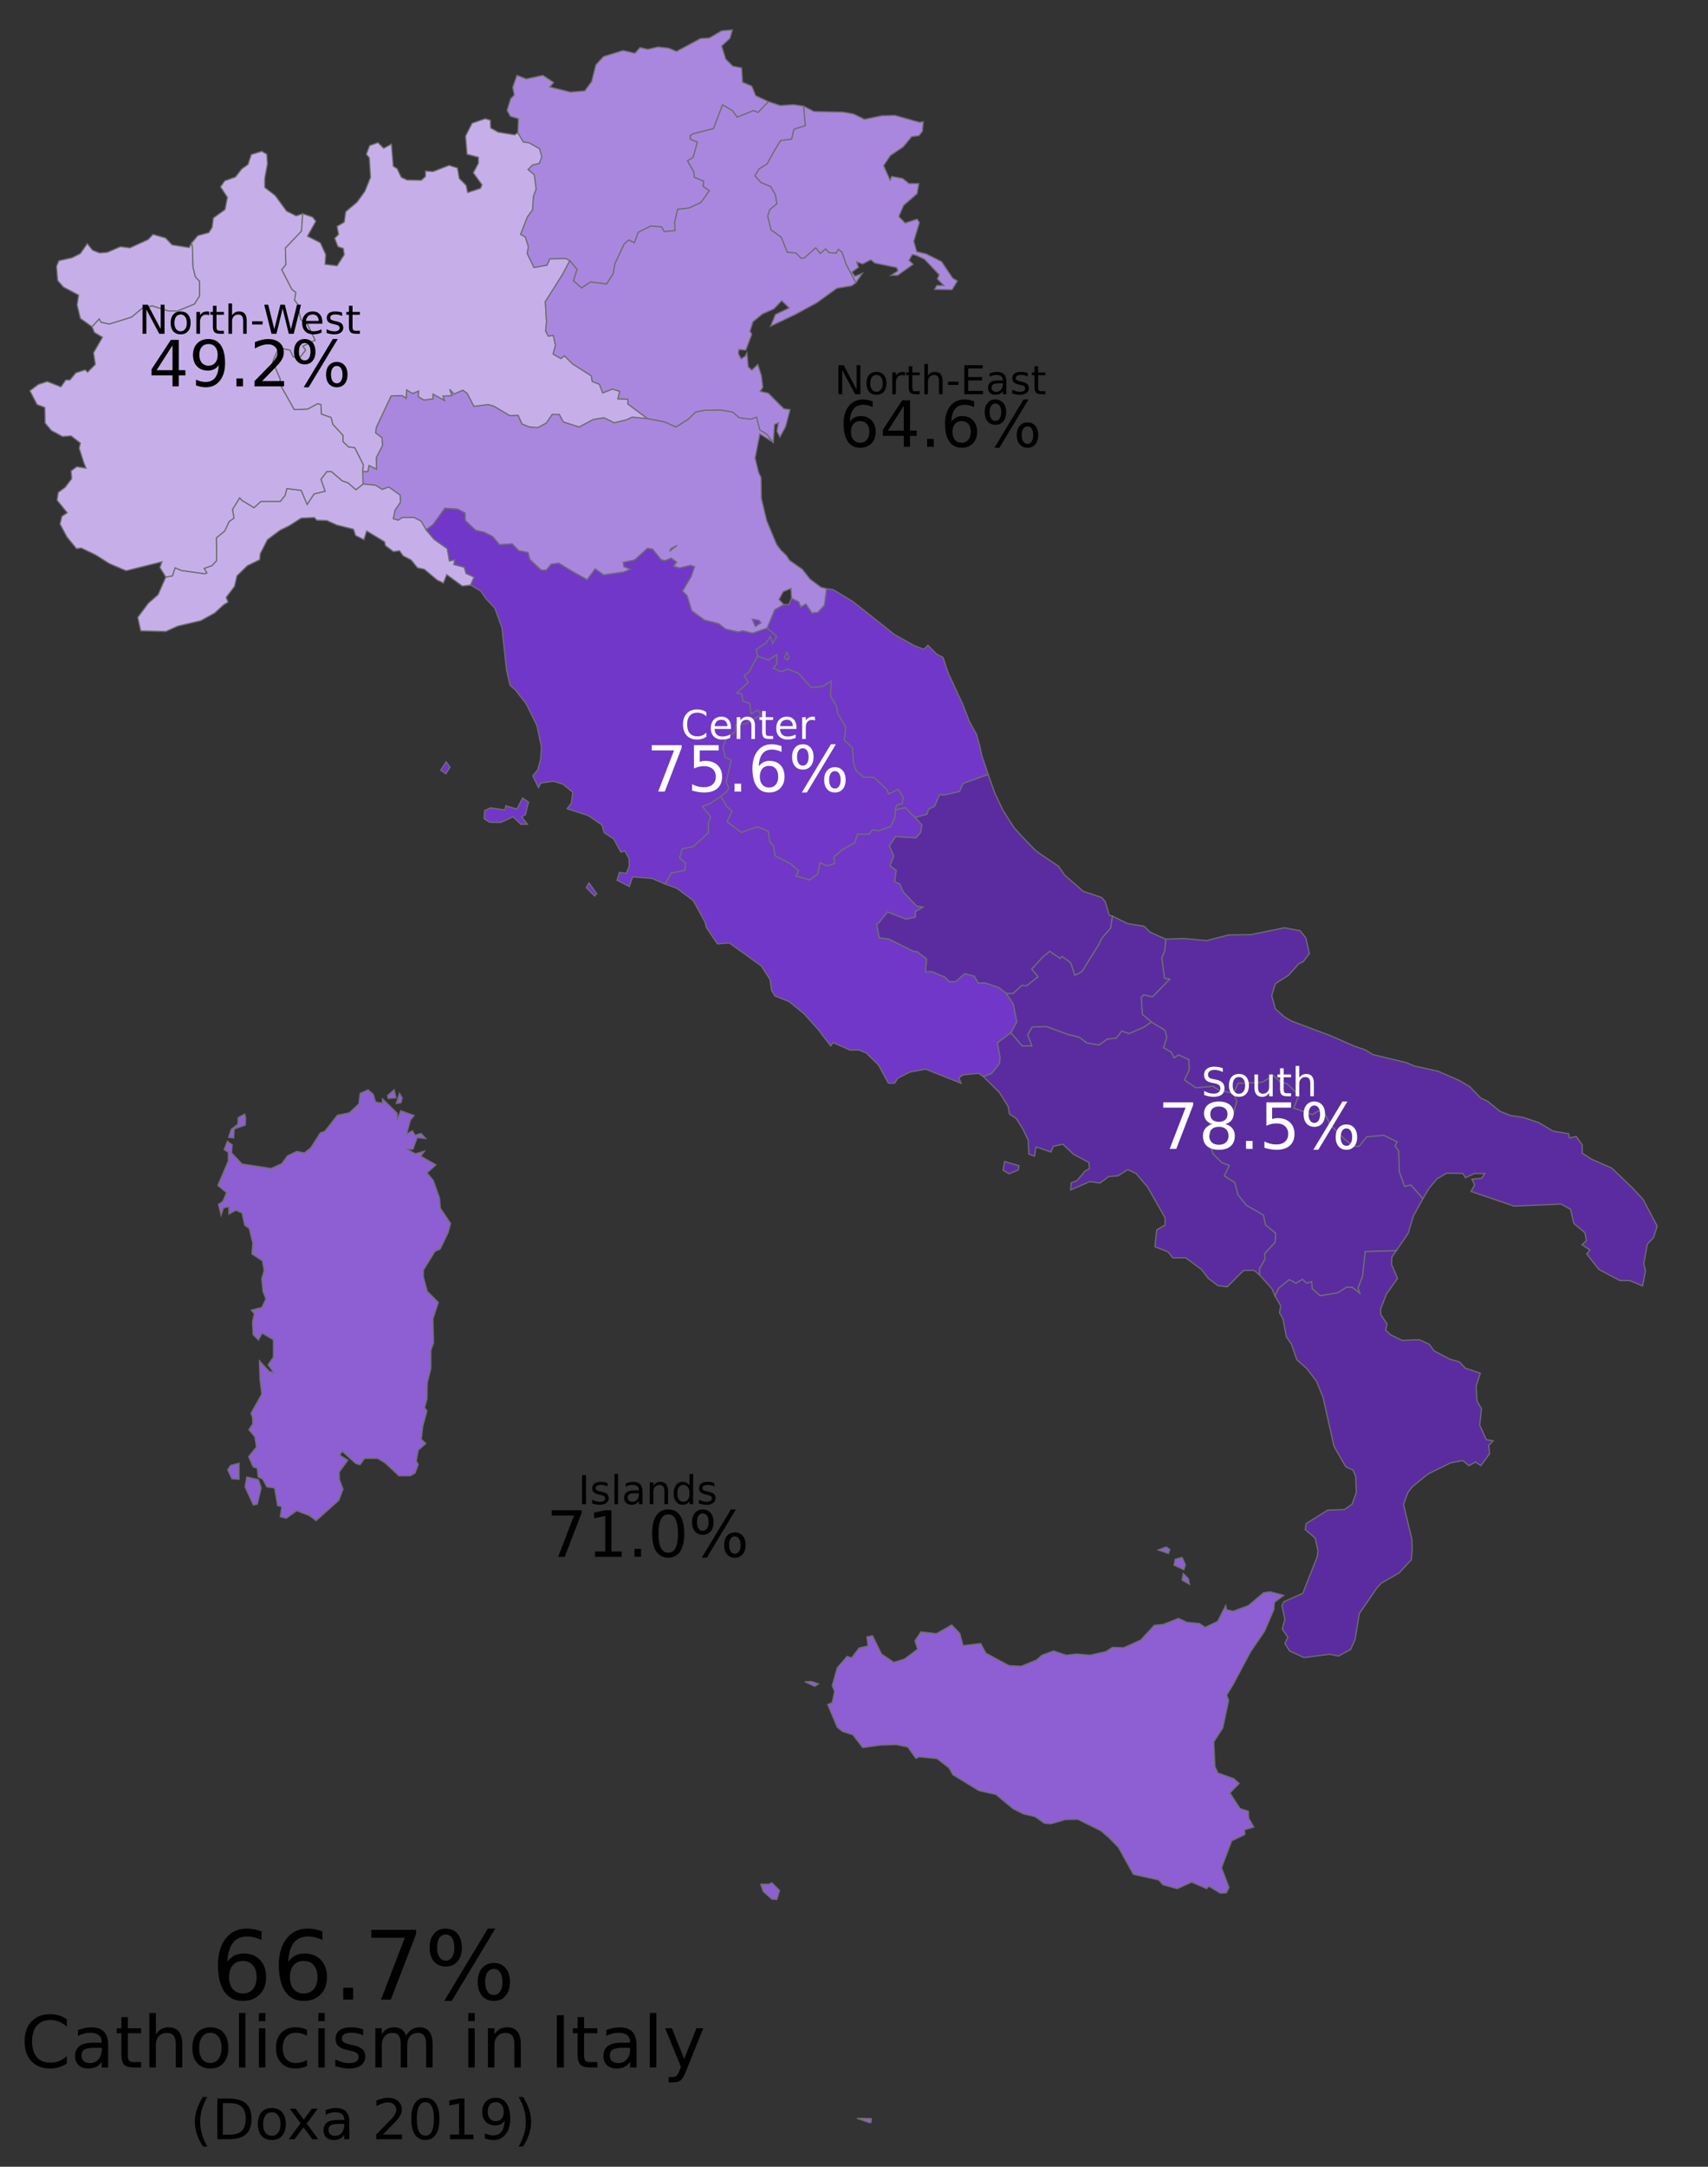 <?xml version="1.0" encoding="UTF-8" standalone="no"?>
<!-- Generator: Adobe Illustrator 24.1.1, SVG Export Plug-In . SVG Version: 6.00 Build 0)  -->

<svg
   xmlns:dc="http://purl.org/dc/elements/1.1/"
   xmlns:cc="http://creativecommons.org/ns#"
   xmlns:rdf="http://www.w3.org/1999/02/22-rdf-syntax-ns#"
   xmlns:svg="http://www.w3.org/2000/svg"
   xmlns="http://www.w3.org/2000/svg"
   xmlns:sodipodi="http://sodipodi.sourceforge.net/DTD/sodipodi-0.dtd"
   xmlns:inkscape="http://www.inkscape.org/namespaces/inkscape"
   version="1.1"
   id="Livello_1"
   x="0px"
   y="0px"
   viewBox="0 0 571.6 724.7"
   style="enable-background:new 0 0 571.6 724.7;"
   xml:space="preserve"
   sodipodi:docname="Catholicism in Italy by statistical macroregions (Doxa 2019).svg"
   inkscape:version="0.92.5 (2060ec1f9f, 2020-04-08)"><rect x="0" y="0" width="571.6" height="724.7" fill="#333333" stroke="none"/><defs
   id="defs73" /><sodipodi:namedview
   pagecolor="#ffffff"
   bordercolor="#666666"
   borderopacity="1"
   objecttolerance="10"
   gridtolerance="10"
   guidetolerance="10"
   inkscape:pageopacity="0"
   inkscape:pageshadow="2"
   inkscape:window-width="1600"
   inkscape:window-height="837"
   id="namedview71"
   showgrid="false"
   inkscape:zoom="0.6975505"
   inkscape:cx="163.34257"
   inkscape:cy="347.33478"
   inkscape:window-x="-8"
   inkscape:window-y="-8"
   inkscape:window-maximized="1"
   inkscape:current-layer="flowRoot147" />
<style
   type="text/css"
   id="style2">
	.st0{fill:#CEE3F5;stroke:#6E6E6E;stroke-width:0.4;}
</style>
<desc
   id="desc4">Map version: 1.1.3
Copyright (c) 2020 Highsoft AS, Based on data from Natural Earth</desc>
<polygon
   id="BAS"
   class="st0"
   points="472.2,396.3 470.1,396.8 468.3,391.9 468.1,385 466.9,383.3 467.6,381.9 463.1,379.7   457.4,380.2 454.8,383.4 453,383.3 450.2,381.2 445.4,376.4 443.7,373.2 442.8,372.1 441.3,371.5 439.2,372.8 433,370.6   434.7,366.3 430.8,362.5 428.3,361.7 426.2,359.7 422.3,362 414.3,362.3 412.8,365.7 413.9,368.3 412.7,372.5 409.5,375.3   404.9,375.8 404.9,379.2 404.1,380.6 406,386 408.9,388.9 411.4,389.8 409.7,393.3 413.2,395.5 414.3,399.7 417.2,403.2   422.8,406.4 423.5,409.7 426.9,412.5 426.7,415.5 423.2,419.3 423.3,421.2 421.5,424.3 421.5,426.4 425.7,431.1 426.7,433.5   427.9,430.9 431.5,428 433.7,429.2 435.9,427.9 437.2,429.2 439,428.7 439.1,431 441.8,433.4 447.7,432.4 450.7,430.5 452.6,430.6   455.1,432.6 454.5,430.8 456,426.9 456.4,423.1 456.9,418.6 467.3,418.3 471.3,412.4 473,406.7 476.2,400.9 "
   style="fill:#5a2ca0" />
<polygon
   id="ABR"
   class="st0"
   points="371.2,306.1 369.9,301.6 368.7,300.2 362.5,298.1 356.3,292.7 354.2,289.7 348.1,285.6   346.4,284.3 343,280.8 339.4,276.9 335.7,271.1 332.9,265.2 330.7,259 322.3,262 321.1,264.7 315.9,265.9 314.4,265.7 312.8,269.6   310.8,270.6 310.2,272.3 306.2,273.4 308.5,275.9 308.1,278.4 306.5,280.2 299.7,279.8 297.6,282.9 299.1,286.3 297.8,289.6   299.9,291.1 299.4,294.9 301.1,295.7 302.3,298.4 306.8,303.1 308.8,303.4 306.3,304.9 306.3,306.7 303.2,307.4 297,305   294.1,308.6 293.4,309.1 294.2,313.7 297.4,314.1 305.9,318.3 306.7,318.2 310.1,320.7 309.7,325.1 311.9,325 316.3,326.9   317.7,328.4 319.9,328.3 322.8,325.7 326,326.5 327.4,328.8 329.7,328.8 334.2,330.3 336.8,332.3 339,332.3 342,329.6 343.6,329.7   347.4,326.7 345.3,324.1 349,320.1 351.3,318.2 354.8,320.6 355.4,319.9 358.3,322 359.7,326.2 361.2,325.5 362.2,324.8 367.7,316   368.7,313.9 371.7,310.4 372.3,306.4 "
   style="fill:#5a2ca0" />
<polygon
   id="LAZ"
   class="st0"
   points="340.3,341.8 339.1,335.8 336.8,332.3 334.2,330.3 329.7,328.8 327.4,328.8 326,326.5   322.8,325.7 319.9,328.3 317.7,328.4 316.3,326.9 311.9,325 309.7,325.1 310.1,320.7 306.7,318.2 306.6,318.2 305.9,318.3   297.4,314.1 294.2,313.7 293.4,309.1 294.1,308.6 297,305 303.2,307.4 306.3,306.7 306.3,304.9 308.8,303.4 306.8,303.1   302.3,298.4 301.1,295.7 299.4,294.9 299.9,291.1 297.8,289.6 299.1,286.3 297.6,282.9 299.7,279.8 306.5,280.2 308.1,278.4   308.5,275.9 306.2,273.4 302.9,270.1 299.6,270.9 299.5,273.3 298.1,276.4 293.9,277.9 292,277.5 290.8,279 286.9,279 286.1,281.8   281.7,284.3 279,286.7 279.3,288.8 276.8,289.6 274.4,288.5 273.7,292.3 270.9,294.3 268,293.4 266.4,293 267.3,291.3 264.6,288.9   259.4,286.2 258.9,282.9 257.7,281.7 257.1,278 253.5,276.5 248.1,278.4 243.3,274.8 245,271.3 243.3,269.8 241.2,266.3   237.7,268.7 235,269.7 237.8,273.2 237,275.5 237.1,278.5 232,283.1 228.3,283.9 227.4,287 229.4,288.7 229.2,291.1 224.6,292   222.6,295.7 226.5,297.1 232,301.2 235.9,308.3 236.4,310.2 240.1,315.7 244.1,315.4 254.8,323.1 257.7,327.6 258.2,331.2   259.3,333.1 264.1,335 269.1,339.1 273.7,344.2 278,349.8 278.8,348.7 284.4,351.2 287.5,351.2 289.9,352.2 294,356.2 297.3,362.3   299.4,362.3 300.4,360.7 304.4,358.6 309.8,357.6 321.6,362.3 320.9,360.5 322.3,359.5 327.5,359 329.1,360.1 331.9,359   334.5,355.7 334.7,353.8 333.8,348.8 338.3,345.4 "
   style="fill:#7137c8" />
<path
   id="MAR"
   class="st0"
   d="M328.6,252.8l-0.8-3.6l-1-3.6l-2.4-4.3l-2.1-5.5l-5-10.8l-1.7-5.1l-2.1-1.1l-3-3l-1.3,1.4l-3.3-1.3  l-6.6-3.7l-3.5-2.8l-10.5-8.3l-6.5-3.9l-2.2-0.3l-0.7,5.5l-2.2,2.4l-2,0.2l-2-3l-1.7,1l-0.7-1.7l-2.4-1.2l-0.9,2.1h-1.7l-3,1.7  l-2.6,6.2l3.2,2.7l-1.3,2.4l-0.8-2.4l-1.3,2.1l-3.5,2.4l0.5,2.1l3.6,1.4l2.8-1.8v3.1l-1.2,1.4l2.8,1.2l2.1-0.9l3.6,1.4l4.3,4.8  l3.8-0.4l2.9-1.8l-0.3,5l2,3.3l0.5,2.7l2.6,4.3l-0.4,4.5l2.7,2.6l0.3,4.8l0.8,2.6l2.5,2.3l3.7,0.2l4.1,3.9l0.7,1.6l3.2-1.6l1.6,2.6  l-0.2,2.1l-2,0.6l-0.4,1.6l3.3-0.8l3.3,3.3l4-1.1l0.6-1.7l2-1l1.6-3.9l1.5,0.2l5.2-1.2l1.2-2.7l8.4-3L328.6,252.8z M263.5,220.7  l-1-0.7l0.8-1.8l0.8,1.8L263.5,220.7z"
   style="fill:#7137c8" />
<g
   id="UMB"
   style="fill:#7137c8">
	<polygon
   class="st0"
   points="300.6,264 297.4,265.6 296.7,264 292.6,260.1 288.9,259.9 286.4,257.6 285.6,255 285.3,250.2    282.6,247.6 283,243.1 280.4,238.8 279.9,236.1 277.9,232.8 278.2,227.8 275.3,229.6 271.5,230 267.2,225.2 263.6,223.8    261.5,224.7 258.7,223.5 259.9,222.1 259.9,219 257.1,220.8 253.5,219.4 250.7,224.7 249,226 250.4,228.2 246.5,231.8 248.2,232.1    248.6,234.5 250.9,235.3 251.3,238.7 253.7,237.5 254.6,239.1 249.4,242.1 246.3,242.4 245.9,244.9 243.3,246.6 241.9,249.8    242.7,253.3 244.7,254.3 243,261.6 243.9,263.6 243.1,264.9 241.2,266.3 243.3,269.8 245,271.3 243.3,274.8 248.1,278.4    253.5,276.5 257.1,278 257.7,281.7 258.9,282.9 259.4,286.2 264.6,288.9 267.3,291.3 266.4,293 268,293.4 270.9,294.3 273.7,292.3    274.4,288.5 276.8,289.6 279.3,288.8 279,286.7 281.7,284.3 286.1,281.8 286.9,279 290.8,279 292,277.5 293.9,277.9 298.1,276.4    299.5,273.3 299.6,270.9 300,269.3 302,268.7 302.2,266.6  "
   id="polygon10"
   style="fill:#7137c8" />
	<polygon
   class="st0"
   points="264.1,220 263.3,218.2 262.5,220 263.5,220.7  "
   id="polygon12"
   style="fill:#7137c8" />
</g>
<path
   id="VDA"
   class="st0"
   d="M64.4,82.6l0.2,6.8l0.8,3.2l1.4,1.5V99l-1.7,2.7l-5.6,2.3h-3.2l-5.4-1.7l-3.4,0.9l-3.5,2.9l-7.4,2.3  l-2.8-0.6l-0.6-1.1l-2.4,2.6l-3.9-2.8l-1.1-4.5l0.5-3.3L21.2,96l-1.9-2.2l-0.4-4.7l0.8-1.9l4.4-1l2.8-1.4l2.3-3.3l1.8,2.2l2.3,0.9  l2.6-0.2l4.4-1.9l3.2,0.4l6.1-2.8l1.6-1.7l4.2,1.2l2.2,2.3l5.7,0.9l0.8-1.5l0,0L64.4,82.6z"
   style="fill:#c6afe9">
</path>
<path
   id="ERM"
   class="st0"
   d="M274.7,196.4l-3.6-2.7l-2.6-3.3l-4.3-3l-1-1.6l-1.8-1.7l-1.5-2l-3.3-7.9l-1.8-7.5l-0.1-7l-0.8-1.6  l-1.2-4.9l1.6-8.1l4.5,2.9l-2.2-2.8l-2.3-1.4l-1.1-4.3l-2,0.7l-3.8-0.5l-2.2-1.9l-4.1-0.7l-5.2,0.1l-3.1,0.6l-2.6,2.5l-4,2.5  l-3.8-1.7l-5.7-1.1l-5.1-0.5l-2,0.9l-4,1l-3.5-1.7l-3.6,0.6l-4.7,2.5l-5.3-1.7l-1.3-2.5h-2.4l-2,2.9L180,143l-2.8-0.2l-2.5-1  l-1.3-2.9l-2.8,0.1l-5.4-3.2l-1.8-0.5l-4.8,0.6l-2.2-4.3l-1.5-1.1l-3,1.3l-1.4-1.6l0.7,2.1l-3,0.2l0.5,1.4l-3.8-2.1v1.6l-3,0.4  l-1.9-1.1l0.1-1.9l-2.1,0.8l-1.9-1.2l-0.2,2.8l-1.3-0.9l-3.7,0.1l-5,10.6l-0.2,1.8l2.1,1.6l0.2,2.6l-2.1,4.1l0.1,3.8l-2.5-1.2  l-0.4,2h-1.7l0.1,4.2l4.2,0.4l2.2,1.4l2.2-0.8l3.8,2.7l0.1,2.4l-1.8,2.6l-0.6,2.9l1.7,0.5l1.3-0.9h4l2.3,1.2l1.7,2.9l2.3-1.7l4-5.5  l4.3,0.3l2.4,1.3l0.1,2.5l3.5,3.3l2.8,0.6l1.4,0.9l1.4,0.5l2.4,2.8l4.2-0.3l2.2,2.3l3.1,0.6l0.6,2.3l3.8,3.6h1.7l1.7-2l2.5-0.3  l4.8,2.9l4.7,2.6l2.7-3.6l2.8,2l6.4-0.9h0.2l2.3-1l-2.1-0.9l-0.2-1.4l3.8-0.8l4.3-3.9l1.7,0.3l2.9,3.6l1.4,0.2l1.9-0.8l1.8,1.3  l-1,1.4l2,0.6l3.8-0.9l1.2,0.5l-1.1,3.2l-2.9,4.9l1.5,1.5l1.6,5.1l4.2,3.1l4.8,1.2l2.3,1.8l4.3,1l1.5-0.4l3.3,0.8l4.8-1.7l2.6-6.2  l3-1.7l-1.6-1.7l1.4-2.6l2.6-1.1l0.2,3.3l2.4,1.2l0.7,1.7l1.7-1l2,3l2-0.2l2.2-2.4l0.7-5.5L274.7,196.4z M224.1,184.4l0.5-1l2-1  L224.1,184.4z M252.8,209.5l-1-2.4l2.2,0.4l0.6,0.8L252.8,209.5z"
   style="fill:#aa87de" />
<polygon
   id="LIG"
   class="st0"
   points="156,191.8 155.4,189.7 151.9,188.8 152.2,187.2 150.4,187.6 149.7,183.5 145.3,180.4   142.6,177.2 140.9,174.3 138.6,173.1 134.6,173.1 133.3,174 131.6,173.5 132.2,170.6 134,168 133.9,165.6 130.1,162.9 127.9,163.7   125.7,162.3 121.5,161.9 119.1,163.8 116.5,161.5 114.5,160.8 110.9,157.7 109.4,157.7 107.4,160.3 108.8,164.3 105.1,165.2   102.8,168.7 100.8,164 96,163.4 95.4,165.7 93.8,167.7 87.3,167.7 85,169.8 80.9,167.3 80.7,167 80.2,166.5 77.8,170.4 78.3,173.3   76.7,174.4 75.2,177.6 72.4,179.9 72.5,187.5 70.9,189.2 68.3,190.1 69.2,191.6 68.6,191.9 60.7,190.8 58.6,189.9 57.7,192.6   55.5,193 52.9,198.9 49.6,201.8 46.1,206.5 47.1,211 55.5,211.2 59.5,209.4 67.2,207.6 71.9,205 74.7,202.4 76.3,201.4 75.7,199.8   78.5,196.1 79.3,192.6 82.8,189.2 86.9,187.2 87.1,185.2 89.5,180.5 93.8,177.3 96.7,175.9 100.8,173.3 105.2,173.1 106,174   109.4,174.1 112.7,175.6 118.3,177 119,179.1 121.8,180.5 122.7,177.6 128.7,181.2 129,182.5 131.7,184.5 133.7,184.2 134.9,185.9   137.6,187.3 139.7,189.9 142,190.4 146.3,194 148.4,195 149.5,192.2 154.7,196 157.5,195.7 158.7,193 "
   style="fill:#c6afe9" />
<g
   id="SAR"
   style="fill:#8d5fd3">
	<polygon
   class="st0"
   points="147.4,404.1 147.1,400.7 145,394.8 142.9,392.3 145.9,389.6 140.8,386.7 142.1,385 139,385.9    136.1,384.3 138.2,384.4 139.6,380.5 142.5,380.8 140.9,379.1 138.9,379.7 138,378.2 136.1,379.3 137.3,374.7 138.6,373.1    134.1,371.5 132.9,374.7 132.9,372.3 128,367.5 127.9,369 125.7,368.6 124.9,366 123.2,364.5 120.5,365.7 120.1,369.2 116.9,372.2    112.9,373 108.7,378.4 107.2,378.9 104,383.9 101.9,385.6 99.3,385.1 96.2,386.6 94.3,389.2 90.7,390.8 81,389.3 77.5,385.6    77.7,382.9 76.1,381.7 75,384.5 76.4,385.4 76.4,388.3 72.9,396.5 75.8,398.9 74.6,401.8 73.1,402.8 74,406.5 74.8,404 76.6,403.6    76.6,406.1 78.9,404.8 81,405.7 81.9,409.8 83.4,410.9 84.6,415.8 84.3,419.4 87.8,421.7 88.4,424.9 87.6,427.7 88,432 89,434.4    87.6,437.3 84.1,438.2 85.1,439.4 84.5,442.1 84.7,446.4 86.5,448.2 87.7,445.9 91.5,448.1 91.5,453.9 89.7,456.5 91.6,459    90.1,458.7 86.8,455.1 87,461.3 87.6,466.3 84,472.7 84.5,474.1 84.6,476.2 83.3,478.2 85.3,480.6 85.8,484 83.2,487.2 84.7,490.6    86.1,491.1 86.4,494 87.9,494.7 89.3,497.3 91.9,497.7 92.9,503.6 94.3,503.9 93.8,507.3 95.8,507.8 99.3,505.3 103.5,506.9    105.8,508.6 113.4,501.8 114.8,498.1 113.6,494.9 113.5,492.4 116.4,488.4 113.7,486.7 114.5,485.4 119.1,489.5 120.5,489.9    122,487.8 126.4,487.8 128.9,489.3 133.5,493.6 137.3,493.6 138.9,492.7 140,489.8 139.3,488.7 140,485 142.5,482.8 141,481.4    141.5,477 142.9,471.9 142.1,470.8 142.9,467.9 143,462.5 144.2,457.7 144.2,451.6 145.1,449.2 144.9,441.1 146.7,435.6 143,431.9    141.7,427.1 141.7,424.8 145.6,418.5 147.3,417.8 150,412.2 150.8,409.2  "
   id="polygon18"
   style="fill:#8d5fd3" />
	<polygon
   class="st0"
   points="82.6,494 82,497.3 84.8,503.4 86.1,503.1 87.4,497.7 86.5,494.9  "
   id="polygon20"
   style="fill:#8d5fd3" />
	<polygon
   class="st0"
   points="76.2,491.6 77.6,494.6 80,494.8 80,489.4 77.2,490.1  "
   id="polygon22"
   style="fill:#8d5fd3" />
	<polygon
   class="st0"
   points="78.4,377.6 82.1,376.3 82.2,373.9 81.9,372.6 79.7,373.8 79.6,376 77.4,377.7 76.5,380.4 78.2,380.6     "
   id="polygon24"
   style="fill:#8d5fd3" />
	<polygon
   class="st0"
   points="134.6,367.2 133.7,365.7 132.6,369.1 134.2,368.8  "
   id="polygon26"
   style="fill:#8d5fd3" />
	<polygon
   class="st0"
   points="132.5,367.2 131.9,364.5 129.7,366.4 129.9,367.4  "
   id="polygon28"
   style="fill:#8d5fd3" />
</g>
<g
   id="CAM"
   style="fill:#5a2ca0">
	<polygon
   class="st0"
   points="335.7,391.4 337.7,392.6 340.8,391.3 341,389.9 336.2,388.5  "
   id="polygon31"
   style="fill:#5a2ca0" />
	<polygon
   class="st0"
   points="426.9,412.5 423.5,409.7 422.8,406.4 417.2,403.2 414.3,399.7 413.2,395.5 409.7,393.3 411.4,389.8    408.9,388.9 406,386 404.1,380.6 404.9,379.2 404.9,375.8 409.5,375.3 412.7,372.5 413.9,368.3 412.8,365.7 408,364.6 405.9,363.3    400.2,363.8 396.4,361.2 398,357.9 397.9,354.4 394.4,352.8 392.9,353.8 392,351.9 389.4,350.4 390.5,347 389.9,344.6 385.3,341.8    382.7,343.6 377.8,345.7 375.4,344.8 373.6,347.2 370.6,347.5 367.8,349.5 363.7,348.8 361.2,346.9 357.5,346 350.1,343.3    345.4,343.5 343.9,346.1 345.3,349.8 342.1,349.8 338.3,345.4 333.8,348.8 334.7,353.8 334.5,355.7 331.9,359 329.1,360.1    334.4,365.3 337.4,370.1 337.8,372.6 340.1,374.1 342.3,377.6 344.1,381.3 344.3,386 346.2,386.7 346.7,383.6 351.7,385.3    352.5,383.4 355.7,382.7 359.3,386.1 364.4,388.8 364.6,390.9 363.2,391.6 360.4,394.9 358.5,395.6 358.3,398 364.7,395.2    368.1,395.7 371.1,393.5 374.1,393.3 377.4,391.2 380.2,392.5 384.1,397.1 389.9,407.3 389.9,409.7 387.1,411.4 386.5,417    390.9,418.7 392.5,420.7 396.8,420.7 402.1,424.6 404.4,427.6 407.6,430 410.7,430.4 416.2,424.9 419.7,424.9 421.5,426.4    421.5,424.3 423.3,421.2 423.2,419.3 426.7,415.5  "
   id="polygon33"
   style="fill:#5a2ca0" />
</g>
<polygon
   id="PUG"
   class="st0"
   points="549.9,401.2 546.3,397.3 539.4,390.7 532.6,387.7 529.5,385.7 529.5,382.9 527.5,380.1   525.2,380.6 525,379.2 519.7,378.3 515,375.5 509.6,373.7 505.5,373.1 502,371.7 497.8,368.3 495.6,367.3 491.9,363.5 488.4,361.4   481.3,358.3 473.2,356.5 470.6,355.4 459.4,352.7 457,351.2 453,349.8 445.5,346.5 432.2,341.5 429.8,340.1 426.8,337.4 425.6,333   426.8,329 431.2,326.2 434.6,322.4 436.2,321.6 438.2,318.9 437,313.7 435.1,311.3 429.9,310.3 418.6,312.6 411.2,312.7   403.8,314.6 396.3,313.9 390.1,314.1 389.8,317.9 388.8,320.4 389.7,327.2 391.4,327.5 385.7,333.4 382.7,332.7 381.9,333.6   382.3,339.3 385.3,341.8 389.9,344.6 390.5,347 389.4,350.4 392,351.9 392.9,353.8 394.4,352.8 397.9,354.4 398,357.9 396.4,361.2   400.2,363.8 405.9,363.3 408,364.6 412.8,365.7 414.3,362.3 422.3,362 426.2,359.7 428.3,361.7 430.8,362.5 434.7,366.3 433,370.6   439.2,372.8 441.3,371.5 442.8,372.1 443.7,373.2 445.4,376.4 450.2,381.2 453,383.3 454.8,383.4 457.4,380.2 463.1,379.7   467.6,381.9 466.9,383.3 468.1,385 468.3,391.9 470.1,396.8 472.2,396.3 476.2,400.9 478.2,397.5 480.9,394.3 484.1,392.4   489.6,392.5 490.4,393.9 493.4,392.5 496.9,392.5 495.8,394.1 492.6,394.4 493.5,396.3 492.3,398.5 506.7,403.4 518.5,402.9   522.4,402.7 525.6,404.5 526.7,409.2 530.4,412.3 530.9,415 529.4,416.3 532.1,418.1 531,419.4 535.1,424.6 542.1,428.3   545.4,428.3 549.7,430.1 550.7,425 550.1,422.7 551.3,416.1 553.4,413.9 554.6,410.1 "
   style="fill:#5a2ca0" />
<g
   id="SIC"
   style="fill:#8d5fd3">
	<polygon
   class="st0"
   points="257.4,630.2 254.6,630.2 255.4,632.6 258.3,635.2 260,635.3 260.9,632.3 258.3,629.7  "
   id="polygon37"
   style="fill:#8d5fd3" />
	<polygon
   class="st0"
   points="269.3,562.5 272.7,564 273.9,563.2 271.6,562.4  "
   id="polygon39"
   style="fill:#8d5fd3" />
	<polygon
   class="st0"
   points="396.7,523.3 395.6,520.9 393.3,521.5 392.9,523.5 396.2,525  "
   id="polygon41"
   style="fill:#8d5fd3" />
	<polygon
   class="st0"
   points="395.6,528.5 398.1,529.9 397.7,528 396,526.3  "
   id="polygon43"
   style="fill:#8d5fd3" />
	<polygon
   class="st0"
   points="425.1,532.4 422.9,532.7 417.8,537 412.7,538.9 410.5,538.4 410.2,537 407.5,542.3 403.3,544.3    401.4,543 397.2,542.6 394.4,541.3 389.3,543.3 386.3,543.6 381.8,548.5 376.1,551.1 372.3,551 370.1,552.4 364.8,553.6    360.3,553.2 356.8,553.6 352.6,552.2 348.7,553.6 346.9,555.2 341.8,557.3 337.7,557.1 329.9,552.9 328.2,549.7 322.3,550.4    321.2,546.3 318.5,543.5 313.4,546.4 308.2,545.8 306.2,548.8 307.1,551.6 302.7,554.9 299.1,556 295,553.2 292,547.1 290.1,547.5    290.5,550.5 287.5,551.2 285,554.5 283.5,554 280.2,557.8 278.5,563.8 279.3,565.7 278.5,569.5 277,570.1 280.2,577.7 281.9,579.1    285.4,580.2 288.7,584.5 294.5,583.7 299.9,583.5 303.8,584.3 306.5,588.1 307.7,587.6 313.6,588.2 317.6,591.3 318.9,593.6    327.6,598.9 333.3,600.2 339.1,605 342.5,606.7 346.4,607.6 349.5,609.8 351.7,610 356.5,608.6 360.7,608.5 368.4,612.3    371.2,614.7 374.3,617.9 379.3,626.9 387.8,628.8 389.2,630.4 394,631.7 398.8,629.5 403.8,631.7 404.6,630.9 408.4,633.2    410.4,633.1 411.3,631.3 408.8,624.7 412.2,615.7 416.6,613.6 416.5,612 419.6,611.1 417.9,608.1 417.8,605.8 415,604.9    411.6,599.7 414.7,596.5 412.9,594.9 407.6,593 406.6,590.9 406.2,582.6 409.2,578 411.2,568.7 410.5,567 412.8,563.2 418.5,552.5    423.2,545.6 426.3,538.4 426.5,535.9 429.6,533.6  "
   id="polygon45"
   style="fill:#8d5fd3" />
	<polygon
   class="st0"
   points="391.5,518.3 390.3,517.4 387.6,518.4 391,519.6  "
   id="polygon47"
   style="fill:#8d5fd3" />
	<polygon
   class="st0"
   points="291.1,710 291.5,709.8 291.6,708.6 286.8,708.5  "
   id="polygon49"
   style="fill:#8d5fd3" />
</g>
<polygon
   id="TAA"
   class="st0"
   points="252.9,32 251.6,28.8 248.5,27.5 248.2,22.7 245.2,22.1 242.9,19.8 241.5,15.4 244.3,12.8   245.1,10 241.5,10.3 237.4,12.7 234.4,12.9 226.4,17.2 223.8,16.1 220.2,15.7 216.8,16.5 214.2,15.9 212.5,17.8 208.5,16.9   202,18.9 199.4,21.7 198,27.3 195.7,30.4 190.9,30.8 184,29.1 185.3,27.6 181.7,25.2 176.1,26.4 173,25.2 171.6,29.2 172.1,31.8   170.9,33 169.7,36.9 170.8,38.9 173.5,39.7 173.3,44.4 175.1,47.5 177.1,47.8 180.6,49.8 181.3,52.5 180.5,54.6 178.2,55.2   176.7,56.7 178.8,58.5 179.4,63.2 178.5,65.7 178.2,70.2 176.5,72.5 174.2,78.4 175.8,79.3 176.8,82.5 176.4,84.8 178.7,89.5   183.1,88.7 184,86.6 189.3,86.5 190.7,87.2 193.1,90.1 191.9,93.9 194.6,96.3 197.7,94.3 203,95 205.2,91.6 205.8,88.2 208.9,81.6   210.4,80.3 212.3,81.2 213.6,77.7 217.8,75.6 221.4,75.9 222.3,77.5 225.9,77.1 225.8,74.3 226.8,70 230.5,69.6 234.5,67.8   237.4,63.8 235.3,62.3 235.5,60.6 232.4,59.3 232.2,57.5 230.1,53.8 232,52.6 233.4,47.5 231.1,46.6 231,45.4 231.8,44.8 238.8,43   241.8,35.1 245.1,37 246.7,39.2 252.2,37 253.7,37.6 257.2,34 "
   style="fill:#aa87de" />
<g
   id="TOS"
   style="fill:#7137c8">
	<polygon
   class="st0"
   points="196.2,296.9 199,299.7 199.7,298.9 197.1,295.3  "
   id="polygon53"
   style="fill:#7137c8" />
	<polygon
   class="st0"
   points="176.4,270 176.9,268.3 174.9,266.9 173,270.6 169.3,269.5 169,270.9 164.2,270.2 162.2,271.1    162,273.8 163.8,275 167.5,275.1 171.7,273.2 174.3,275.7 176.5,275.7 174.6,273.2 175.9,272.4  "
   id="polygon55"
   style="fill:#7137c8" />
	<polygon
   class="st0"
   points="147.5,257.6 149.2,258.8 150.6,256.6 149.3,254.8  "
   id="polygon57"
   style="fill:#7137c8" />
	<polygon
   class="st0"
   points="254.6,208.3 254,207.5 251.8,207.1 252.8,209.5  "
   id="polygon59"
   style="fill:#7137c8" />
	<polygon
   class="st0"
   points="256.7,210.1 251.9,211.8 248.6,211 247.1,211.4 242.8,210.4 240.5,208.6 235.7,207.4 231.5,204.3    229.9,199.2 228.4,197.7 231.3,192.8 232.4,189.6 231.2,189.1 227.4,190 225.4,189.4 226.4,188 224.6,186.7 222.7,187.5    221.3,187.3 218.4,183.7 216.7,183.4 212.4,187.3 208.6,188.1 208.8,189.5 210.9,190.4 208.6,191.4 208.4,191.4 202,192.3    199.2,190.3 196.5,193.9 191.8,191.3 187,188.4 184.5,188.7 182.8,190.7 181.1,190.7 177.3,187.1 176.7,184.8 173.6,184.2    171.4,181.9 167.2,182.2 164.8,179.4 162,178 159.2,177.4 155.7,174.1 155.6,171.6 153.2,170.3 148.9,170 144.9,175.5 142.6,177.2    145.3,180.4 149.7,183.5 150.4,187.6 152.2,187.2 151.9,188.8 155.4,189.7 156,191.8 158.7,193 157.5,195.7 160.9,197.7    162.6,200.2 165.6,203.4 167.9,209.7 168,210.1 169.5,224 170.7,229.2 172.5,230.8 176.1,235.4 179.7,242.7 181.2,249.9 180.9,254    180,257.4 178.3,259.5 180.2,263.4 181,261.9 185.2,261.3 188.4,262.3 191.7,265 191.2,268.6 189.8,270.5 196.9,272.8 201.4,275.9    202.2,278.5 205.4,280.6 207.8,285 209.1,284.6 210.5,287.2 210.6,289.6 209.6,292.1 207.3,291.8 206.5,294.4 210.6,296.5    211.7,293.3 218.2,293.8 222.6,295.7 224.6,292 229.2,291.1 229.4,288.7 227.4,287 228.3,283.9 232,283.1 237.1,278.5 237,275.5    237.8,273.2 235,269.7 237.7,268.7 241.2,266.3 243.1,264.9 243.9,263.6 243,261.6 244.7,254.3 242.7,253.3 241.9,249.8    243.3,246.6 245.9,244.9 246.3,242.4 249.4,242.1 254.6,239.1 253.7,237.5 251.3,238.7 250.9,235.3 248.6,234.5 248.2,232.1    246.5,231.8 250.4,228.2 249,226 250.7,224.7 253.5,219.4 253,217.3 256.5,214.9 257.8,212.8 258.6,215.2 259.9,212.8  "
   id="polygon61"
   style="fill:#7137c8" />
</g>
<polygon
   id="CAL"
   class="st0"
   points="499.7,481.9 497.4,481.5 495.2,476.7 495.8,471.2 494.3,468.6 494,463.6 495.4,459.3   490.4,457.6 488.4,455.5 485.2,454.6 479.9,451.8 478.3,449.6 475,448.1 469.2,448.3 465.3,446.4 463.7,444.8 464.2,442.8   462.1,439.7 462,437.9 464,432.8 467.7,427.6 465.7,422.9 465.8,420.5 467.3,418.3 456.9,418.6 456.4,423.1 456,426.9 454.5,430.8   455.1,432.6 452.6,430.6 450.7,430.5 447.7,432.4 441.8,433.4 439.1,431 439,428.7 437.2,429.2 435.9,427.9 433.7,429.2 431.5,428   427.9,430.9 426.7,433.5 428.6,436.7 428.2,439.1 429.3,441 430.5,447.1 432.2,449.6 434,454.8 437.3,457.7 440.6,462 442.8,467.5   446.4,483.6 447.2,485.1 450.4,490.6 452.8,491.7 453.7,493.8 453.9,499.2 452.5,503.1 449.9,504.9 444.3,505.1 437.1,509.6   436.8,511.6 440.1,514.4 441.1,518.7 440.8,520.7 436,532.9 429.7,535.7 429,537 430,541.6 429.1,544.8 431,547.6 430,549.7   431.6,552.2 436.4,554.4 445,553.3 447.9,553.9 452,551.7 453.5,548.3 454.9,539.7 460.8,531.1 462.3,529.5 468.2,526.1   472.3,521.7 472.6,518.6 472.5,514.8 469.7,503.2 471.1,499.3 472.6,497.3 477.9,493 485.4,489.3 489.5,488.5 491.6,490.2   493.8,489 495.6,490.2 498.5,486.2 498.2,483.5 "
   style="fill:#5a2ca0" />
<polygon
   id="MOL"
   class="st0"
   points="385.7,333.4 391.4,327.5 389.7,327.2 388.8,320.4 389.8,317.9 390.1,314.1 384.9,311.8   382.9,309.8 377.3,308.9 372.3,306.4 371.7,310.4 368.7,313.9 367.7,316 362.2,324.8 361.2,325.5 359.7,326.2 358.3,322   355.4,319.9 354.8,320.6 351.3,318.2 349,320.1 345.3,324.1 347.4,326.7 343.6,329.7 342,329.6 339,332.3 336.8,332.3 339.1,335.8   340.3,341.8 338.3,345.4 342.1,349.8 345.3,349.8 343.9,346.1 345.4,343.5 350.1,343.3 357.5,346 361.2,346.9 363.7,348.8   367.8,349.5 370.6,347.5 373.6,347.2 375.4,344.8 377.8,345.7 382.7,343.6 385.3,341.8 382.3,339.3 381.9,333.6 382.7,332.7 "
   style="fill:#5a2ca0" />
<polygon
   id="PIE"
   class="st0"
   points="121.6,155.4 118.7,149.7 116.7,149.5 114.8,147.7 114.8,145.6 111.4,141.9 110.8,139.6   107.6,138.5 107.4,135.3 106.3,135 103,136.8 98.5,137 93.7,128.5 93.8,126.8 91.3,121 91.9,119.5 93.3,116.4 97,117.1 98.1,119.3   100,120.1 102.3,117.1 101.4,115.8 105.5,113.8 103,108.6 100.7,106.9 100.2,104.8 99.7,101.8 98.6,100.4 99,97.8 97.7,96.8   94.3,90.2 95.7,88.5 95.5,83 100.9,77.3 101.3,71.5 99.1,72.2 95.9,70.6 92.1,65.4 88.6,62.7 88.6,59.7 89.5,54.8 89.3,51.6   87.6,50.6 84.1,51.7 83,55 80.9,56.5 78.8,59.2 75.2,60.5 73.8,62.5 76.1,66 75.3,70.1 71.4,72.9 71,76 69.9,77.8 66.2,78.8   64.1,81.3 64.4,82.6 64.6,89.4 65.4,92.6 66.8,94.1 66.8,99 65.1,101.7 59.5,104 56.3,104 50.9,102.3 47.5,103.2 44,106.1   36.6,108.4 33.8,107.8 33.2,106.7 30.8,109.3 31.6,111.2 34.3,112.8 31.3,118 31.9,121.9 29.3,124.5 28.5,123.7 25.4,124.7   23.4,127.1 22,127.1 20.4,129.4 15.8,127.6 12.8,128.6 10,130.7 12.4,135.3 15,136.3 15.1,141.5 17.2,144 20.9,146 23.8,145.8   26.9,148.2 26.5,149.9 28.1,154.9 28.8,156.6 25.7,156.1 23.8,157.5 24,160.1 21.8,163 19.5,164.7 19.1,167.3 22.5,171.5   20.7,172.7 20.1,175.3 22.4,179.6 25.6,183.5 27.2,183.3 32,185.6 36.6,188.5 42.2,190.9 54.2,187.9 53.5,189.8 55.5,193   57.7,192.6 58.6,189.9 60.7,190.8 68.6,191.9 69.2,191.6 68.3,190.1 70.9,189.2 72.5,187.5 72.4,179.9 75.2,177.6 76.7,174.4   78.3,173.3 77.8,170.4 80.2,166.5 80.7,167 80.9,167.3 85,169.8 87.3,167.7 93.8,167.7 95.4,165.7 96,163.4 100.8,164 102.8,168.7   105.1,165.2 108.8,164.3 107.4,160.3 109.4,157.7 110.9,157.7 114.5,160.8 116.5,161.5 119.1,163.8 121.5,161.9 121.4,157.7 "
   style="fill:#c6afe9" />
<polygon
   id="LOM"
   class="st0"
   points="210.1,135.1 210.1,133.5 206.8,133.4 207.4,130.9 205,130.1 201.7,131.4 200.6,128.5   198.2,127.6 197.9,125.7 191.6,121.7 188.9,119 187.7,119.9 185.1,118.4 185.9,115.5 185.2,112.2 183.5,112.4 182.6,110.7   182.9,107.7 182.5,100.9 188.2,91.9 190.7,87.2 189.3,86.5 184,86.6 183.1,88.7 178.7,89.5 176.4,84.8 176.8,82.5 175.8,79.3   174.2,78.4 176.5,72.5 178.2,70.2 178.5,65.7 179.4,63.2 178.8,58.5 176.7,56.7 178.2,55.2 180.5,54.6 181.3,52.5 180.6,49.8   177.1,47.8 175.1,47.5 173.3,44.4 172.2,45.1 166.7,44.2 164.2,42.8 164.1,40.2 162.4,39.7 158,41.2 155.8,45.5 156.3,51.6   160.1,52.6 160.1,54.6 158.4,57.8 161.3,61.8 160.8,63 156.5,64.4 156,62 153.7,59.7 153.1,56.2 150.3,55.3 144.9,57.4 142.4,57.2   142.4,59 141,60.3 136.2,60.2 134.3,59.3 132.9,56.4 131.6,55.6 131,48.2 128.4,49.6 126.5,47.7 123.7,48.7 122.6,51.6 123.6,52.8   124,59.3 122.1,64 119.5,67.6 115.7,70.8 115.2,74.3 112.8,75.7 113.3,78.4 112,79.7 113.1,82.5 114.9,83.1 115.2,85.2 112.8,88.9   108.8,88.4 109,85.1 107.2,81.2 102.9,79 105.7,74 104.6,72.6 101.3,71.5 100.9,77.3 95.5,83 95.7,88.5 94.3,90.2 97.7,96.8   99,97.8 98.6,100.4 99.7,101.8 100.2,104.8 100.7,106.9 103,108.6 105.5,113.8 101.4,115.8 102.3,117.1 100,120.1 98.1,119.3   97,117.1 93.3,116.4 91.9,119.5 91.3,121 93.8,126.8 93.7,128.5 98.5,137 103,136.8 106.3,135 107.4,135.3 107.6,138.5 110.8,139.6   111.4,141.9 114.8,145.6 114.8,147.7 116.7,149.5 118.7,149.7 121.6,155.4 121.4,157.7 123.1,157.7 123.5,155.7 126,156.9   125.9,153.1 128,149 127.8,146.4 125.7,144.8 125.9,143 130.9,132.4 134.6,132.3 135.9,133.2 136.1,130.4 138,131.6 140.1,130.8   140,132.7 141.9,133.8 144.9,133.4 144.9,131.8 148.7,133.9 148.2,132.5 151.2,132.3 150.5,130.2 151.9,131.8 154.9,130.5   156.4,131.6 158.6,135.9 163.4,135.3 165.2,135.8 170.6,139 173.4,138.9 174.7,141.8 177.2,142.8 180,143 182.8,141.5 184.8,138.6   187.2,138.6 188.5,141.1 193.8,142.8 198.5,140.3 202.1,139.7 205.6,141.4 209.6,140.4 211.6,139.5 216.7,140 "
   style="fill:#c6afe9" />
<polygon
   id="FVG"
   class="st0"
   points="318.8,93 315.1,87.5 309.9,84.9 306.8,84.2 305.8,80.7 307.7,74.4 306.9,73.3 302.9,74.6   300.8,72.4 302.4,68.7 306.9,64.8 307.5,61.4 304.2,61.4 302.1,59.7 298.4,59 297.9,60.3 295.7,55.4 298,52 302.3,49.1 305.1,45.7   307.5,45.4 308.7,43.9 309,40.7 307.7,40.9 299.5,38.6 295.2,38.7 289.3,39.9 285.6,38.1 282.2,37.5 272.4,37.3 268.9,35.5   269.5,42 265.7,43.2 264.9,46.5 261.2,47 259.2,50.3 256.7,54.8 254,56.5 252.6,58.8 254.7,61.1 257.9,62.4 259.4,65 260,68.1   257.6,70.1 256.9,72.3 258,76.9 261.4,79.3 263.5,84.4 266.3,84.6 268.1,86.4 269.2,86.3 273,82.9 274.5,84.8 276.3,83.3   277.4,84.5 279.8,84.7 280.6,83.4 281.8,84.4 283.1,88.3 286.4,94.6 288.6,91.4 286.1,92.4 285.1,91 287.3,89.4 286.7,87.6   288.7,88.3 291.4,86.9 292.8,88 300.1,89.5 300.5,90.6 298.2,92.1 300.4,92.1 305.6,88.4 304.2,87.1 305.3,85.1 306.6,85.4   309.4,86.7 314.3,91.9 313.7,93.3 315.9,95.5 313.5,95.5 312.8,96.8 318.6,96.9 320.4,94 "
   style="fill:#aa87de" />
<polygon
   id="VEN"
   class="st0"
   points="283.1,88.3 281.8,84.4 280.6,83.4 279.8,84.7 277.4,84.5 276.3,83.3 274.5,84.8 273,82.9   269.2,86.3 268.1,86.4 266.3,84.6 263.5,84.4 261.4,79.3 258,76.9 256.9,72.3 257.6,70.1 260,68.1 259.4,65 257.9,62.4 254.7,61.1   252.6,58.8 254,56.5 256.7,54.8 259.2,50.3 261.2,47 264.9,46.5 265.7,43.2 269.5,42 268.9,35.5 265.6,35 261.1,35.3 257.2,34   253.7,37.6 252.2,37 246.7,39.2 245.1,37 241.8,35.1 238.8,43 231.8,44.8 231,45.4 231.1,46.6 233.4,47.5 232,52.6 230.1,53.8   232.2,57.5 232.4,59.3 235.5,60.6 235.3,62.3 237.4,63.8 234.5,67.8 230.5,69.6 226.8,70 225.8,74.3 225.9,77.1 222.3,77.5   221.4,75.9 217.8,75.6 213.6,77.7 212.3,81.2 210.4,80.3 208.9,81.6 205.8,88.2 205.2,91.6 203,95 197.7,94.3 194.6,96.3   191.9,93.9 193.1,90.1 190.7,87.2 188.2,91.9 182.5,100.9 182.9,107.7 182.6,110.7 183.5,112.4 185.2,112.2 185.9,115.5   185.1,118.4 187.7,119.9 188.9,119 191.6,121.7 197.9,125.7 198.2,127.6 200.6,128.5 201.7,131.4 205,130.1 207.4,130.9   206.8,133.4 210.1,133.5 210.1,135.1 216.7,140 222.4,141.1 226.2,142.8 230.2,140.3 232.8,137.8 235.9,137.2 241.1,137.1   245.2,137.8 247.4,139.7 251.2,140.2 253.2,139.5 254.3,143.8 256.6,145.2 258.8,148 259.2,142 260.5,141.4 260,144.2 261,146.2   262.9,142.7 264.4,137 262.3,136.7 257.1,131.5 254.4,130.9 255.3,129.5 254.8,125.6 253.6,121.9 251.6,123.8 250.4,122.7 250,118   249.3,119.2 248,120 247.1,118.2 247.3,116.9 249.6,117.1 251.6,111.8 251,110.8 252,107.6 255.2,105 259,103.3 261.6,100.6   264.1,103 259.5,105.2 257.9,109.1 266.3,105.1 273.3,101.3 280.1,96.4 285,95.6 286.4,94.6 "
   style="fill:#aa87de" />
<g
   aria-label="66.7%"
   transform="translate(160.791,16)"
   style="font-style:normal;font-weight:normal;font-size:40px;line-height:0.7;font-family:sans-serif;text-align:center;letter-spacing:0px;word-spacing:0px;text-anchor:middle;fill:#000000;fill-opacity:1;stroke:none"
   id="flowRoot147"><g
     id="g4071"
     transform="translate(-164)"><g
       id="g183"
       transform="translate(-375.589,632.512)"
       style="font-style:normal;font-weight:normal;font-size:40px;line-height:0.6;font-family:sans-serif;text-align:center;letter-spacing:0px;word-spacing:0px;text-anchor:middle;fill:#000000;fill-opacity:1;stroke:none"><path
         id="path80"
         style="font-size:24px;line-height:0.5"
         d="m 401.152,26.844 v 2.496 Q 399.957,28.227 398.598,27.676 397.25,27.125 395.727,27.125 q -3,0 -4.594,1.84 -1.594,1.828 -1.594,5.297 0,3.457 1.594,5.297 1.594,1.828 4.594,1.828 1.523,0 2.871,-0.551 1.359,-0.551 2.555,-1.664 v 2.473 q -1.242,0.844 -2.637,1.266 -1.383,0.422 -2.93,0.422 -3.973,0 -6.258,-2.426 -2.285,-2.438 -2.285,-6.645 0,-4.219 2.285,-6.645 2.285,-2.438 6.258,-2.438 1.57,0 2.953,0.422 1.395,0.41 2.613,1.242 z"
         inkscape:connector-curvature="0" /><path
         id="path82"
         style="font-size:24px;line-height:0.5"
         d="m 410.703,36.395 q -2.613,0 -3.621,0.598 -1.008,0.598 -1.008,2.039 0,1.148 0.75,1.828 0.762,0.668 2.062,0.668 1.793,0 2.871,-1.266 1.09,-1.277 1.09,-3.387 v -0.48 z m 4.301,-0.891 v 7.488 h -2.156 V 41 q -0.738,1.195 -1.84,1.77 -1.102,0.562 -2.695,0.562 -2.016,0 -3.211,-1.125 -1.184,-1.137 -1.184,-3.035 0,-2.215 1.477,-3.34 1.488,-1.125 4.43,-1.125 h 3.023 v -0.211 q 0,-1.488 -0.984,-2.297 -0.973,-0.82 -2.742,-0.82 -1.125,0 -2.191,0.27 -1.066,0.27 -2.051,0.809 v -1.992 q 1.184,-0.457 2.297,-0.68 1.113,-0.234 2.168,-0.234 2.848,0 4.254,1.477 1.406,1.477 1.406,4.477 z"
         inkscape:connector-curvature="0" /><path
         id="path84"
         style="font-size:24px;line-height:0.5"
         d="m 421.59,26.141 v 3.727 h 4.441 v 1.676 h -4.441 v 7.125 q 0,1.605 0.434,2.062 0.445,0.457 1.793,0.457 h 2.215 v 1.805 h -2.215 q -2.496,0 -3.445,-0.926 -0.949,-0.938 -0.949,-3.398 v -7.125 h -1.582 v -1.676 h 1.582 v -3.727 z"
         inkscape:connector-curvature="0" /><path
         id="path86"
         style="font-size:24px;line-height:0.5"
         d="m 439.789,35.07 v 7.922 h -2.156 v -7.852 q 0,-1.863 -0.727,-2.789 -0.727,-0.926 -2.18,-0.926 -1.746,0 -2.754,1.113 -1.008,1.113 -1.008,3.035 v 7.418 h -2.168 V 24.758 h 2.168 v 7.148 q 0.773,-1.184 1.816,-1.77 1.055,-0.586 2.426,-0.586 2.262,0 3.422,1.406 1.16,1.395 1.16,4.113 z"
         inkscape:connector-curvature="0" /><path
         id="path88"
         style="font-size:24px;line-height:0.5"
         d="m 449.199,31.379 q -1.734,0 -2.742,1.359 -1.008,1.348 -1.008,3.703 0,2.355 0.996,3.715 1.008,1.348 2.754,1.348 1.723,0 2.73,-1.359 1.008,-1.359 1.008,-3.703 0,-2.332 -1.008,-3.691 -1.008,-1.371 -2.73,-1.371 z m 0,-1.828 q 2.812,0 4.418,1.828 1.605,1.828 1.605,5.062 0,3.223 -1.605,5.062 -1.605,1.828 -4.418,1.828 -2.824,0 -4.43,-1.828 -1.594,-1.84 -1.594,-5.062 0,-3.234 1.594,-5.062 1.605,-1.828 4.43,-1.828 z"
         inkscape:connector-curvature="0" /><path
         id="path90"
         style="font-size:24px;line-height:0.5"
         d="m 458.785,24.758 h 2.156 v 18.234 h -2.156 z"
         inkscape:connector-curvature="0" /><path
         id="path92"
         style="font-size:24px;line-height:0.5"
         d="m 465.441,29.867 h 2.156 v 13.125 h -2.156 z m 0,-5.109 h 2.156 v 2.73 h -2.156 z"
         inkscape:connector-curvature="0" /><path
         id="path94"
         style="font-size:24px;line-height:0.5"
         d="m 481.543,30.371 v 2.016 q -0.914,-0.504 -1.84,-0.75 -0.914,-0.258 -1.852,-0.258 -2.098,0 -3.258,1.336 -1.16,1.324 -1.16,3.727 0,2.402 1.16,3.738 1.16,1.324 3.258,1.324 0.938,0 1.852,-0.246 Q 480.629,41 481.543,40.496 v 1.992 q -0.902,0.422 -1.875,0.633 -0.961,0.211 -2.051,0.211 -2.965,0 -4.711,-1.863 -1.746,-1.863 -1.746,-5.027 0,-3.211 1.758,-5.051 1.77,-1.84 4.84,-1.84 0.996,0 1.945,0.211 0.949,0.199 1.84,0.609 z"
         inkscape:connector-curvature="0" /><path
         id="path96"
         style="font-size:24px;line-height:0.5"
         d="m 485.316,29.867 h 2.156 v 13.125 h -2.156 z m 0,-5.109 h 2.156 v 2.73 h -2.156 z"
         inkscape:connector-curvature="0" /><path
         id="path98"
         style="font-size:24px;line-height:0.5"
         d="m 500.34,30.254 v 2.039 q -0.914,-0.469 -1.898,-0.703 -0.984,-0.234 -2.039,-0.234 -1.605,0 -2.414,0.492 -0.797,0.492 -0.797,1.477 0,0.75 0.574,1.184 0.574,0.422 2.309,0.809 l 0.738,0.164 q 2.297,0.492 3.258,1.395 0.973,0.891 0.973,2.496 0,1.828 -1.453,2.895 -1.441,1.066 -3.973,1.066 -1.055,0 -2.203,-0.211 -1.137,-0.199 -2.402,-0.609 v -2.227 q 1.195,0.621 2.355,0.938 1.16,0.305 2.297,0.305 1.523,0 2.344,-0.516 0.82,-0.527 0.82,-1.477 0,-0.879 -0.598,-1.348 -0.586,-0.469 -2.59,-0.902 l -0.75,-0.176 q -2.004,-0.422 -2.895,-1.289 -0.891,-0.879 -0.891,-2.402 0,-1.852 1.312,-2.859 1.312,-1.008 3.727,-1.008 1.195,0 2.25,0.176 1.055,0.176 1.945,0.527 z"
         inkscape:connector-curvature="0" /><path
         id="path100"
         style="font-size:24px;line-height:0.5"
         d="m 514.707,32.387 q 0.809,-1.453 1.934,-2.145 1.125,-0.691 2.648,-0.691 2.051,0 3.164,1.441 1.113,1.43 1.113,4.078 v 7.922 h -2.168 v -7.852 q 0,-1.887 -0.668,-2.801 -0.668,-0.914 -2.039,-0.914 -1.676,0 -2.648,1.113 -0.973,1.113 -0.973,3.035 v 7.418 h -2.168 v -7.852 q 0,-1.898 -0.668,-2.801 -0.668,-0.914 -2.062,-0.914 -1.652,0 -2.625,1.125 -0.973,1.113 -0.973,3.023 v 7.418 h -2.168 v -13.125 h 2.168 v 2.039 q 0.738,-1.207 1.77,-1.781 1.031,-0.574 2.449,-0.574 1.43,0 2.426,0.727 1.008,0.727 1.488,2.109 z"
         inkscape:connector-curvature="0" /><path
         id="path102"
         style="font-size:24px;line-height:0.5"
         d="m 535.52,29.867 h 2.156 v 13.125 h -2.156 z m 0,-5.109 h 2.156 v 2.73 h -2.156 z"
         inkscape:connector-curvature="0" /><path
         id="path104"
         style="font-size:24px;line-height:0.5"
         d="m 553.086,35.07 v 7.922 h -2.156 v -7.852 q 0,-1.863 -0.727,-2.789 -0.727,-0.926 -2.18,-0.926 -1.746,0 -2.754,1.113 -1.008,1.113 -1.008,3.035 v 7.418 h -2.168 v -13.125 h 2.168 v 2.039 q 0.773,-1.184 1.816,-1.77 1.055,-0.586 2.426,-0.586 2.262,0 3.422,1.406 1.16,1.395 1.16,4.113 z"
         inkscape:connector-curvature="0" /><path
         id="path106"
         style="font-size:24px;line-height:0.5"
         d="m 565.145,25.496 h 2.367 v 17.496 h -2.367 z"
         inkscape:connector-curvature="0" /><path
         id="path108"
         style="font-size:24px;line-height:0.5"
         d="m 574.262,26.141 v 3.727 h 4.441 v 1.676 h -4.441 v 7.125 q 0,1.605 0.434,2.062 0.445,0.457 1.793,0.457 h 2.215 v 1.805 h -2.215 q -2.496,0 -3.445,-0.926 -0.949,-0.938 -0.949,-3.398 v -7.125 h -1.582 v -1.676 h 1.582 v -3.727 z"
         inkscape:connector-curvature="0" /><path
         id="path110"
         style="font-size:24px;line-height:0.5"
         d="m 587.516,36.395 q -2.613,0 -3.621,0.598 -1.008,0.598 -1.008,2.039 0,1.148 0.75,1.828 0.762,0.668 2.062,0.668 1.793,0 2.871,-1.266 1.09,-1.277 1.09,-3.387 v -0.48 z m 4.301,-0.891 v 7.488 h -2.156 V 41 q -0.738,1.195 -1.84,1.77 -1.102,0.562 -2.695,0.562 -2.016,0 -3.211,-1.125 -1.184,-1.137 -1.184,-3.035 0,-2.215 1.477,-3.34 1.488,-1.125 4.43,-1.125 h 3.023 v -0.211 q 0,-1.488 -0.984,-2.297 -0.973,-0.82 -2.742,-0.82 -1.125,0 -2.191,0.27 -1.066,0.27 -2.051,0.809 v -1.992 q 1.184,-0.457 2.297,-0.68 1.113,-0.234 2.168,-0.234 2.848,0 4.254,1.477 1.406,1.477 1.406,4.477 z"
         inkscape:connector-curvature="0" /><path
         id="path112"
         style="font-size:24px;line-height:0.5"
         d="m 596.27,24.758 h 2.156 v 18.234 h -2.156 z"
         inkscape:connector-curvature="0" /><path
         id="path114"
         style="font-size:24px;line-height:0.5"
         d="m 608.387,44.211 q -0.914,2.344 -1.781,3.059 -0.867,0.715 -2.32,0.715 h -1.723 v -1.805 h 1.266 q 0.891,0 1.383,-0.422 0.492,-0.422 1.09,-1.992 l 0.387,-0.984 -5.309,-12.914 h 2.285 l 4.102,10.266 4.102,-10.266 h 2.285 z"
         inkscape:connector-curvature="0" /><path
         id="path116"
         style="font-size:18.667px;line-height:0.5"
         d="m 448.191,52.828 q -1.221,2.096 -1.814,4.147 -0.592,2.051 -0.592,4.156 0,2.105 0.592,4.174 0.602,2.06 1.814,4.147 h -1.458 q -1.367,-2.142 -2.051,-4.211 -0.674,-2.069 -0.674,-4.111 0,-2.033 0.674,-4.092 0.674,-2.06 2.051,-4.211 z"
         inkscape:connector-curvature="0" /><path
         id="path118"
         style="font-size:18.667px;line-height:0.5"
         d="m 453.368,54.897 v 10.582 h 2.224 q 2.816,0 4.12,-1.276 1.312,-1.276 1.312,-4.029 0,-2.734 -1.312,-4.001 -1.303,-1.276 -4.12,-1.276 z m -1.841,-1.513 h 3.783 q 3.956,0 5.806,1.65 1.85,1.641 1.85,5.141 0,3.518 -1.859,5.168 -1.859,1.65 -5.797,1.65 h -3.783 z"
         inkscape:connector-curvature="0" /><path
         id="path120"
         style="font-size:18.667px;line-height:0.5"
         d="m 469.775,57.96 q -1.349,0 -2.133,1.057 -0.784,1.048 -0.784,2.88 0,1.832 0.775,2.889 0.784,1.048 2.142,1.048 1.34,0 2.124,-1.057 0.784,-1.057 0.784,-2.88 0,-1.814 -0.784,-2.871 -0.784,-1.066 -2.124,-1.066 z m 0,-1.422 q 2.188,0 3.436,1.422 1.249,1.422 1.249,3.938 0,2.507 -1.249,3.938 -1.249,1.422 -3.436,1.422 -2.197,0 -3.445,-1.422 -1.24,-1.431 -1.24,-3.938 0,-2.516 1.24,-3.938 1.249,-1.422 3.445,-1.422 z"
         inkscape:connector-curvature="0" /><path
         id="path122"
         style="font-size:18.667px;line-height:0.5"
         d="m 485.133,56.784 -3.691,4.967 3.883,5.241 h -1.978 l -2.971,-4.01 -2.971,4.01 h -1.978 l 3.965,-5.341 -3.628,-4.867 h 1.978 l 2.707,3.637 2.707,-3.637 z"
         inkscape:connector-curvature="0" /><path
         id="path124"
         style="font-size:18.667px;line-height:0.5"
         d="m 492.333,61.861 q -2.033,0 -2.816,0.465 -0.784,0.465 -0.784,1.586 0,0.893 0.583,1.422 0.592,0.52 1.604,0.52 1.395,0 2.233,-0.984 0.848,-0.993 0.848,-2.634 v -0.374 z m 3.345,-0.693 v 5.824 h -1.677 v -1.549 q -0.574,0.93 -1.431,1.376 -0.857,0.438 -2.096,0.438 -1.568,0 -2.497,-0.875 -0.921,-0.884 -0.921,-2.361 0,-1.723 1.148,-2.598 1.158,-0.875 3.445,-0.875 h 2.352 v -0.164 q 0,-1.158 -0.766,-1.786 -0.757,-0.638 -2.133,-0.638 -0.875,0 -1.704,0.21 -0.829,0.21 -1.595,0.629 v -1.549 q 0.921,-0.355 1.786,-0.529 0.866,-0.182 1.686,-0.182 2.215,0 3.309,1.148 1.094,1.148 1.094,3.482 z"
         inkscape:connector-curvature="0" /><path
         id="path126"
         style="font-size:18.667px;line-height:0.5"
         d="m 506.908,65.443 h 6.426 v 1.549 h -8.641 v -1.549 q 1.048,-1.085 2.853,-2.908 1.814,-1.832 2.279,-2.361 0.884,-0.993 1.23,-1.677 0.355,-0.693 0.355,-1.358 0,-1.085 -0.766,-1.768 -0.757,-0.684 -1.978,-0.684 -0.866,0 -1.832,0.301 -0.957,0.301 -2.051,0.911 v -1.859 q 1.112,-0.447 2.078,-0.674 0.966,-0.228 1.768,-0.228 2.115,0 3.372,1.057 1.258,1.057 1.258,2.826 0,0.839 -0.319,1.595 -0.31,0.747 -1.139,1.768 -0.228,0.264 -1.449,1.531 -1.221,1.258 -3.445,3.527 z"
         inkscape:connector-curvature="0" /><path
         id="path128"
         style="font-size:18.667px;line-height:0.5"
         d="m 521.145,54.596 q -1.422,0 -2.142,1.404 -0.711,1.395 -0.711,4.202 0,2.798 0.711,4.202 0.72,1.395 2.142,1.395 1.431,0 2.142,-1.395 0.72,-1.404 0.72,-4.202 0,-2.807 -0.72,-4.202 -0.711,-1.404 -2.142,-1.404 z m 0,-1.458 q 2.288,0 3.491,1.814 1.212,1.805 1.212,5.25 0,3.436 -1.212,5.25 -1.203,1.805 -3.491,1.805 -2.288,0 -3.5,-1.805 -1.203,-1.814 -1.203,-5.25 0,-3.445 1.203,-5.25 1.212,-1.814 3.5,-1.814 z"
         inkscape:connector-curvature="0" /><path
         id="path130"
         style="font-size:18.667px;line-height:0.5"
         d="m 529.411,65.443 h 3.008 v -10.382 l -3.272,0.656 v -1.677 l 3.254,-0.656 h 1.841 V 65.443 H 537.25 v 1.549 h -7.839 z"
         inkscape:connector-curvature="0" /><path
         id="path132"
         style="font-size:18.667px;line-height:0.5"
         d="m 541.033,66.71 v -1.677 q 0.693,0.328 1.404,0.501 0.711,0.173 1.395,0.173 1.823,0 2.78,-1.221 0.966,-1.23 1.103,-3.728 -0.529,0.784 -1.34,1.203 -0.811,0.419 -1.796,0.419 -2.042,0 -3.236,-1.23 -1.185,-1.24 -1.185,-3.382 0,-2.096 1.24,-3.363 1.24,-1.267 3.299,-1.267 2.361,0 3.6,1.814 1.249,1.805 1.249,5.25 0,3.217 -1.531,5.141 -1.522,1.914 -4.102,1.914 -0.693,0 -1.404,-0.137 -0.711,-0.137 -1.477,-0.41 z m 3.664,-5.77 q 1.24,0 1.96,-0.848 0.729,-0.848 0.729,-2.324 0,-1.467 -0.729,-2.315 -0.72,-0.857 -1.96,-0.857 -1.24,0 -1.969,0.857 -0.72,0.848 -0.72,2.315 0,1.477 0.72,2.324 0.729,0.848 1.969,0.848 z"
         inkscape:connector-curvature="0" /><path
         id="path134"
         style="font-size:18.667px;line-height:0.5"
         d="m 552.362,52.828 h 1.458 q 1.367,2.151 2.042,4.211 0.684,2.06 0.684,4.092 0,2.042 -0.684,4.111 -0.674,2.069 -2.042,4.211 h -1.458 q 1.212,-2.087 1.805,-4.147 0.602,-2.069 0.602,-4.174 0,-2.105 -0.602,-4.156 -0.592,-2.051 -1.805,-4.147 z"
         inkscape:connector-curvature="0" /></g><g
       id="g4005"><path
         d="m 84.478,639.867 q -2.125,0 -3.375,1.453 -1.234,1.453 -1.234,3.984 0,2.516 1.234,3.984 1.25,1.453 3.375,1.453 2.125,0 3.359,-1.453 1.25,-1.469 1.25,-3.984 0,-2.531 -1.25,-3.984 -1.234,-1.453 -3.359,-1.453 z m 6.266,-9.891 v 2.875 q -1.188,-0.562 -2.406,-0.859 -1.203,-0.297 -2.391,-0.297 -3.125,0 -4.781,2.109 -1.641,2.109 -1.875,6.375 0.922,-1.359 2.312,-2.078 1.391,-0.734 3.062,-0.734 3.516,0 5.547,2.141 2.047,2.125 2.047,5.797 0,3.594 -2.125,5.766 -2.125,2.172 -5.656,2.172 -4.047,0 -6.188,-3.094 -2.141,-3.109 -2.141,-9 0,-5.531 2.625,-8.812 2.625,-3.297 7.047,-3.297 1.188,0 2.391,0.234 1.219,0.234 2.531,0.703 z"
         style="font-size:32px"
         id="path3989"
         inkscape:connector-curvature="0" /><path
         d="m 104.853,639.867 q -2.125,0 -3.375,1.453 -1.234,1.453 -1.234,3.984 0,2.516 1.234,3.984 1.25,1.453 3.375,1.453 2.125,0 3.359,-1.453 1.25,-1.469 1.25,-3.984 0,-2.531 -1.25,-3.984 -1.234,-1.453 -3.359,-1.453 z m 6.266,-9.891 v 2.875 q -1.188,-0.562 -2.406,-0.859 -1.203,-0.297 -2.391,-0.297 -3.125,0 -4.781,2.109 -1.641,2.109 -1.875,6.375 0.922,-1.359 2.313,-2.078 1.391,-0.734 3.062,-0.734 3.516,0 5.547,2.141 2.047,2.125 2.047,5.797 0,3.594 -2.125,5.766 -2.125,2.172 -5.656,2.172 -4.047,0 -6.188,-3.094 -2.141,-3.109 -2.141,-9 0,-5.531 2.625,-8.812 2.625,-3.297 7.047,-3.297 1.188,0 2.391,0.234 1.219,0.234 2.531,0.703 z"
         style="font-size:32px"
         id="path3991"
         inkscape:connector-curvature="0" /><path
         d="m 118.087,648.82 h 3.297 v 3.969 h -3.297 z"
         style="font-size:32px"
         id="path3993"
         inkscape:connector-curvature="0" /><path
         d="m 127.478,629.461 h 15 v 1.344 l -8.469,21.984 h -3.297 l 7.969,-20.672 h -11.203 z"
         style="font-size:32px"
         id="path3995"
         inkscape:connector-curvature="0" /><path
         d="m 168.493,642.523 q -1.359,0 -2.141,1.156 -0.766,1.156 -0.766,3.219 0,2.031 0.766,3.203 0.781,1.156 2.141,1.156 1.328,0 2.094,-1.156 0.781,-1.172 0.781,-3.203 0,-2.047 -0.781,-3.203 -0.766,-1.172 -2.094,-1.172 z m 0,-1.984 q 2.469,0 3.922,1.719 1.453,1.719 1.453,4.641 0,2.922 -1.469,4.641 -1.453,1.703 -3.906,1.703 -2.5,0 -3.953,-1.703 -1.453,-1.719 -1.453,-4.641 0,-2.938 1.453,-4.641 1.469,-1.719 3.953,-1.719 z m -16.125,-9.516 q -1.344,0 -2.125,1.172 -0.766,1.156 -0.766,3.188 0,2.062 0.766,3.219 0.766,1.156 2.125,1.156 1.359,0 2.125,-1.156 0.781,-1.156 0.781,-3.219 0,-2.016 -0.781,-3.188 -0.781,-1.172 -2.125,-1.172 z m 14.109,-1.984 h 2.5 l -14.594,24.203 h -2.5 z m -14.109,0 q 2.469,0 3.938,1.719 1.469,1.703 1.469,4.625 0,2.953 -1.469,4.656 -1.453,1.703 -3.938,1.703 -2.484,0 -3.938,-1.703 -1.438,-1.719 -1.438,-4.656 0,-2.906 1.453,-4.625 1.453,-1.719 3.922,-1.719 z"
         style="font-size:32px"
         id="path3997"
         inkscape:connector-curvature="0" /></g></g></g><g
   aria-label="North-West 49.2%"
   transform="translate(31.158,78.538)"
   style="font-style:normal;font-weight:normal;font-size:40px;line-height:0.4;font-family:sans-serif;text-align:center;letter-spacing:0px;word-spacing:0px;text-anchor:middle;fill:#000000;fill-opacity:1;stroke:none"
   id="flowRoot3790"><path
     d="m 16.545,23.376 h 1.771 l 4.31,8.132 v -8.132 h 1.276 v 9.72 H 22.131 l -4.31,-8.132 v 8.132 h -1.276 z"
     style="font-size:13.333px;line-height:0.4;text-align:center;text-anchor:middle"
     id="path237" /><path
     d="m 29.292,26.644 q -0.964,0 -1.523,0.755 -0.56,0.749 -0.56,2.057 0,1.309 0.553,2.064 0.56,0.749 1.53,0.749 0.957,0 1.517,-0.755 0.56,-0.755 0.56,-2.057 0,-1.296 -0.56,-2.051 -0.56,-0.762 -1.517,-0.762 z m 0,-1.016 q 1.562,0 2.454,1.016 0.892,1.016 0.892,2.812 0,1.79 -0.892,2.812 -0.892,1.016 -2.454,1.016 -1.569,0 -2.461,-1.016 -0.885,-1.022 -0.885,-2.812 0,-1.797 0.885,-2.812 0.892,-1.016 2.461,-1.016 z"
     style="font-size:13.333px;line-height:0.4;text-align:center;text-anchor:middle"
     id="path239" /><path
     d="m 38.843,26.924 q -0.202,-0.117 -0.443,-0.169 -0.234,-0.059 -0.521,-0.059 -1.016,0 -1.562,0.664 -0.54,0.658 -0.54,1.895 v 3.841 h -1.204 v -7.292 h 1.204 v 1.133 q 0.378,-0.664 0.983,-0.983 0.605,-0.326 1.471,-0.326 0.124,0 0.273,0.02 0.15,0.013 0.332,0.046 z"
     style="font-size:13.333px;line-height:0.4;text-align:center;text-anchor:middle"
     id="path241" /><path
     d="m 41.298,23.734 v 2.07 h 2.467 v 0.931 h -2.467 v 3.958 q 0,0.892 0.241,1.146 0.247,0.254 0.996,0.254 h 1.23 v 1.003 h -1.23 q -1.387,0 -1.914,-0.514 -0.527,-0.521 -0.527,-1.888 v -3.958 h -0.879 v -0.931 h 0.879 v -2.07 z"
     style="font-size:13.333px;line-height:0.4;text-align:center;text-anchor:middle"
     id="path243" /><path
     d="m 51.408,28.695 v 4.401 h -1.198 v -4.362 q 0,-1.035 -0.404,-1.549 -0.404,-0.514 -1.211,-0.514 -0.97,0 -1.53,0.618 -0.56,0.618 -0.56,1.686 v 4.121 H 45.301 V 22.965 h 1.204 v 3.971 q 0.43,-0.658 1.009,-0.983 0.586,-0.326 1.348,-0.326 1.257,0 1.901,0.781 0.645,0.775 0.645,2.285 z"
     style="font-size:13.333px;line-height:0.4;text-align:center;text-anchor:middle"
     id="path245" /><path
     d="m 53.205,28.91 h 3.509 v 1.068 h -3.509 z"
     style="font-size:13.333px;line-height:0.4;text-align:center;text-anchor:middle"
     id="path247" /><path
     d="m 57.268,23.376 h 1.328 l 2.044,8.216 2.038,-8.216 h 1.478 l 2.044,8.216 2.038,-8.216 h 1.335 l -2.441,9.72 h -1.654 l -2.051,-8.438 -2.07,8.438 h -1.654 z"
     style="font-size:13.333px;line-height:0.4;text-align:center;text-anchor:middle"
     id="path249" /><path
     d="m 76.714,29.15 v 0.586 h -5.508 q 0.078,1.237 0.742,1.888 0.671,0.645 1.862,0.645 0.69,0 1.335,-0.169 0.651,-0.169 1.289,-0.508 v 1.133 q -0.645,0.273 -1.322,0.417 -0.677,0.143 -1.374,0.143 -1.745,0 -2.767,-1.016 -1.016,-1.016 -1.016,-2.747 0,-1.79 0.964,-2.839 0.97,-1.055 2.611,-1.055 1.471,0 2.324,0.951 0.859,0.944 0.859,2.572 z m -1.198,-0.352 q -0.013,-0.983 -0.553,-1.569 -0.534,-0.586 -1.419,-0.586 -1.003,0 -1.608,0.566 -0.599,0.566 -0.69,1.595 z"
     style="font-size:13.333px;line-height:0.4;text-align:center;text-anchor:middle"
     id="path251" /><path
     d="m 83.329,26.019 v 1.133 Q 82.821,26.891 82.274,26.761 81.727,26.631 81.141,26.631 q -0.892,0 -1.341,0.273 -0.443,0.273 -0.443,0.82 0,0.417 0.319,0.658 0.319,0.234 1.283,0.449 l 0.41,0.091 q 1.276,0.273 1.81,0.775 0.54,0.495 0.54,1.387 0,1.016 -0.807,1.608 -0.801,0.592 -2.207,0.592 -0.586,0 -1.224,-0.117 -0.632,-0.111 -1.335,-0.339 v -1.237 q 0.664,0.345 1.309,0.521 0.645,0.169 1.276,0.169 0.846,0 1.302,-0.286 0.456,-0.293 0.456,-0.82 0,-0.488 -0.332,-0.749 -0.326,-0.26 -1.439,-0.501 l -0.417,-0.098 q -1.113,-0.234 -1.608,-0.716 -0.495,-0.488 -0.495,-1.335 0,-1.029 0.729,-1.589 0.729,-0.56 2.07,-0.56 0.664,0 1.25,0.098 0.586,0.098 1.081,0.293 z"
     style="font-size:13.333px;line-height:0.4;text-align:center;text-anchor:middle"
     id="path253" /><path
     d="m 86.818,23.734 v 2.07 h 2.467 v 0.931 H 86.818 v 3.958 q 0,0.892 0.241,1.146 0.247,0.254 0.996,0.254 h 1.23 v 1.003 h -1.23 q -1.387,0 -1.914,-0.514 -0.527,-0.521 -0.527,-1.888 v -3.958 h -0.879 v -0.931 h 0.879 v -2.07 z"
     style="font-size:13.333px;line-height:0.4;text-align:center;text-anchor:middle"
     id="path255" /><path
     d="m 26.57,36.971 -5.312,8.302 h 5.312 z m -0.552,-1.833 h 2.646 v 10.135 h 2.219 v 1.75 h -2.219 v 3.667 h -2.094 v -3.667 h -7.021 v -2.031 z"
     style="font-size:21.333px;line-height:0.4;text-align:center;text-anchor:middle"
     id="path257" /><path
     d="M 34.434,50.367 V 48.45 q 0.792,0.375 1.604,0.573 0.812,0.198 1.594,0.198 2.083,0 3.177,-1.396 1.104,-1.406 1.26,-4.26 -0.604,0.896 -1.531,1.375 -0.927,0.479 -2.052,0.479 -2.333,0 -3.698,-1.406 -1.354,-1.417 -1.354,-3.865 0,-2.396 1.417,-3.844 1.417,-1.448 3.771,-1.448 2.698,0 4.115,2.073 1.427,2.062 1.427,6 0,3.677 -1.75,5.875 -1.74,2.188 -4.688,2.188 -0.792,0 -1.604,-0.156 -0.812,-0.156 -1.688,-0.469 z m 4.188,-6.594 q 1.417,0 2.24,-0.969 0.833,-0.969 0.833,-2.656 0,-1.677 -0.833,-2.646 -0.823,-0.979 -2.24,-0.979 -1.417,0 -2.25,0.979 -0.823,0.969 -0.823,2.646 0,1.688 0.823,2.656 0.833,0.969 2.25,0.969 z"
     style="font-size:21.333px;line-height:0.4;text-align:center;text-anchor:middle"
     id="path259" /><path
     d="m 47.955,48.044 h 2.198 v 2.646 h -2.198 z"
     style="font-size:21.333px;line-height:0.4;text-align:center;text-anchor:middle"
     id="path261" /><path
     d="m 56.559,48.919 h 7.344 v 1.771 H 54.028 V 48.919 q 1.198,-1.24 3.26,-3.323 2.073,-2.094 2.604,-2.698 1.01,-1.135 1.406,-1.917 0.406,-0.792 0.406,-1.552 0,-1.24 -0.875,-2.021 -0.865,-0.781 -2.26,-0.781 -0.99,0 -2.094,0.344 -1.094,0.344 -2.344,1.042 v -2.125 q 1.271,-0.51 2.375,-0.771 1.104,-0.26 2.021,-0.26 2.417,0 3.854,1.208 1.438,1.208 1.438,3.229 0,0.958 -0.365,1.823 -0.354,0.854 -1.302,2.021 -0.26,0.302 -1.656,1.75 -1.396,1.438 -3.938,4.031 z"
     style="font-size:21.333px;line-height:0.4;text-align:center;text-anchor:middle"
     id="path263" /><path
     d="m 81.559,43.846 q -0.906,0 -1.427,0.771 -0.51,0.771 -0.51,2.146 0,1.354 0.51,2.135 0.521,0.771 1.427,0.771 0.885,0 1.396,-0.771 0.521,-0.781 0.521,-2.135 0,-1.365 -0.521,-2.135 -0.51,-0.781 -1.396,-0.781 z m 0,-1.323 q 1.646,0 2.615,1.146 0.969,1.146 0.969,3.094 0,1.948 -0.979,3.094 -0.969,1.135 -2.604,1.135 -1.667,0 -2.635,-1.135 -0.969,-1.146 -0.969,-3.094 0,-1.958 0.969,-3.094 0.979,-1.146 2.635,-1.146 z m -10.75,-6.344 q -0.896,0 -1.417,0.781 -0.51,0.771 -0.51,2.125 0,1.375 0.51,2.146 0.51,0.771 1.417,0.771 0.906,0 1.417,-0.771 0.521,-0.771 0.521,-2.146 0,-1.344 -0.521,-2.125 -0.521,-0.781 -1.417,-0.781 z m 9.406,-1.323 h 1.667 l -9.729,16.135 h -1.667 z m -9.406,0 q 1.646,0 2.625,1.146 0.979,1.135 0.979,3.083 0,1.969 -0.979,3.104 -0.969,1.135 -2.625,1.135 -1.656,0 -2.625,-1.135 -0.958,-1.146 -0.958,-3.104 0,-1.938 0.969,-3.083 0.969,-1.146 2.615,-1.146 z"
     style="font-size:21.333px;line-height:0.4;text-align:center;text-anchor:middle"
     id="path265" /></g><g
   aria-label="North-East 64.6%"
   transform="translate(264.308,98.761)"
   style="font-style:normal;font-weight:normal;font-size:40px;line-height:0.4;font-family:sans-serif;text-align:center;letter-spacing:0px;word-spacing:0px;text-anchor:middle;fill:#000000;fill-opacity:1;stroke:none"
   id="flowRoot3790-6"><path
     d="m 16.269,23.376 h 1.771 l 4.31,8.132 v -8.132 h 1.276 v 9.72 h -1.771 l -4.31,-8.132 v 8.132 h -1.276 z"
     style="font-size:13.333px;line-height:0.4;text-align:center;text-anchor:middle;fill:#000000"
     id="path206" /><path
     d="m 29.016,26.644 q -0.964,0 -1.523,0.755 -0.56,0.749 -0.56,2.057 0,1.309 0.553,2.064 0.56,0.749 1.53,0.749 0.957,0 1.517,-0.755 0.56,-0.755 0.56,-2.057 0,-1.296 -0.56,-2.051 -0.56,-0.762 -1.517,-0.762 z m 0,-1.016 q 1.562,0 2.454,1.016 0.892,1.016 0.892,2.812 0,1.79 -0.892,2.812 -0.892,1.016 -2.454,1.016 -1.569,0 -2.461,-1.016 -0.885,-1.022 -0.885,-2.812 0,-1.797 0.885,-2.812 0.892,-1.016 2.461,-1.016 z"
     style="font-size:13.333px;line-height:0.4;text-align:center;text-anchor:middle;fill:#000000"
     id="path208" /><path
     d="m 38.567,26.924 q -0.202,-0.117 -0.443,-0.169 -0.234,-0.059 -0.521,-0.059 -1.016,0 -1.562,0.664 -0.54,0.658 -0.54,1.895 v 3.841 h -1.204 v -7.292 h 1.204 v 1.133 q 0.378,-0.664 0.983,-0.983 0.605,-0.326 1.471,-0.326 0.124,0 0.273,0.02 0.15,0.013 0.332,0.046 z"
     style="font-size:13.333px;line-height:0.4;text-align:center;text-anchor:middle;fill:#000000"
     id="path210" /><path
     d="m 41.021,23.734 v 2.07 h 2.467 v 0.931 h -2.467 v 3.958 q 0,0.892 0.241,1.146 0.247,0.254 0.996,0.254 h 1.23 v 1.003 h -1.23 q -1.387,0 -1.914,-0.514 -0.527,-0.521 -0.527,-1.888 v -3.958 h -0.879 v -0.931 h 0.879 v -2.07 z"
     style="font-size:13.333px;line-height:0.4;text-align:center;text-anchor:middle;fill:#000000"
     id="path212" /><path
     d="m 51.132,28.695 v 4.401 h -1.198 v -4.362 q 0,-1.035 -0.404,-1.549 -0.404,-0.514 -1.211,-0.514 -0.97,0 -1.53,0.618 -0.56,0.618 -0.56,1.686 v 4.121 H 45.025 V 22.965 h 1.204 v 3.971 q 0.43,-0.658 1.009,-0.983 0.586,-0.326 1.348,-0.326 1.257,0 1.901,0.781 0.645,0.775 0.645,2.285 z"
     style="font-size:13.333px;line-height:0.4;text-align:center;text-anchor:middle;fill:#000000"
     id="path214" /><path
     d="m 52.929,28.91 h 3.509 v 1.068 H 52.929 Z"
     style="font-size:13.333px;line-height:0.4;text-align:center;text-anchor:middle;fill:#000000"
     id="path216" /><path
     d="m 58.404,23.376 h 6.146 v 1.107 h -4.831 v 2.878 h 4.629 v 1.107 h -4.629 v 3.522 h 4.948 v 1.107 h -6.263 z"
     style="font-size:13.333px;line-height:0.4;text-align:center;text-anchor:middle;fill:#000000"
     id="path218" /><path
     d="m 70.103,29.43 q -1.452,0 -2.012,0.332 -0.56,0.332 -0.56,1.133 0,0.638 0.417,1.016 0.423,0.371 1.146,0.371 0.996,0 1.595,-0.703 0.605,-0.71 0.605,-1.882 v -0.267 z m 2.389,-0.495 v 4.16 h -1.198 v -1.107 q -0.41,0.664 -1.022,0.983 -0.612,0.312 -1.497,0.312 -1.12,0 -1.784,-0.625 -0.658,-0.632 -0.658,-1.686 0,-1.23 0.82,-1.855 0.827,-0.625 2.461,-0.625 h 1.68 v -0.117 q 0,-0.827 -0.547,-1.276 -0.54,-0.456 -1.523,-0.456 -0.625,0 -1.217,0.15 -0.592,0.15 -1.139,0.449 v -1.107 q 0.658,-0.254 1.276,-0.378 0.618,-0.13 1.204,-0.13 1.582,0 2.363,0.82 0.781,0.82 0.781,2.487 z"
     style="font-size:13.333px;line-height:0.4;text-align:center;text-anchor:middle;fill:#000000"
     id="path220" /><path
     d="m 79.615,26.019 v 1.133 q -0.508,-0.26 -1.055,-0.391 -0.547,-0.13 -1.133,-0.13 -0.892,0 -1.341,0.273 -0.443,0.273 -0.443,0.82 0,0.417 0.319,0.658 0.319,0.234 1.283,0.449 l 0.41,0.091 q 1.276,0.273 1.81,0.775 0.54,0.495 0.54,1.387 0,1.016 -0.807,1.608 -0.801,0.592 -2.207,0.592 -0.586,0 -1.224,-0.117 -0.632,-0.111 -1.335,-0.339 v -1.237 q 0.664,0.345 1.309,0.521 0.645,0.169 1.276,0.169 0.846,0 1.302,-0.286 0.456,-0.293 0.456,-0.82 0,-0.488 -0.332,-0.749 -0.326,-0.26 -1.439,-0.501 l -0.417,-0.098 q -1.113,-0.234 -1.608,-0.716 -0.495,-0.488 -0.495,-1.335 0,-1.029 0.729,-1.589 0.729,-0.56 2.07,-0.56 0.664,0 1.25,0.098 0.586,0.098 1.081,0.293 z"
     style="font-size:13.333px;line-height:0.4;text-align:center;text-anchor:middle;fill:#000000"
     id="path222" /><path
     d="m 83.104,23.734 v 2.07 h 2.467 v 0.931 h -2.467 v 3.958 q 0,0.892 0.241,1.146 0.247,0.254 0.996,0.254 h 1.23 v 1.003 h -1.23 q -1.387,0 -1.914,-0.514 -0.527,-0.521 -0.527,-1.888 V 26.735 H 81.021 v -0.931 h 0.879 v -2.07 z"
     style="font-size:13.333px;line-height:0.4;text-align:center;text-anchor:middle;fill:#000000"
     id="path224" /><path
     d="m 23.554,42.075 q -1.417,0 -2.25,0.969 -0.823,0.969 -0.823,2.656 0,1.677 0.823,2.656 0.833,0.969 2.25,0.969 1.417,0 2.24,-0.969 0.833,-0.979 0.833,-2.656 0,-1.688 -0.833,-2.656 -0.823,-0.969 -2.24,-0.969 z m 4.177,-6.594 v 1.917 q -0.792,-0.375 -1.604,-0.573 -0.802,-0.198 -1.594,-0.198 -2.083,0 -3.188,1.406 -1.094,1.406 -1.25,4.25 0.615,-0.906 1.542,-1.385 0.927,-0.49 2.042,-0.49 2.344,0 3.698,1.427 1.365,1.417 1.365,3.865 0,2.396 -1.417,3.844 -1.417,1.448 -3.771,1.448 -2.698,0 -4.125,-2.062 -1.427,-2.073 -1.427,-6 0,-3.688 1.75,-5.875 1.75,-2.198 4.698,-2.198 0.792,0 1.594,0.156 0.812,0.156 1.688,0.469 z"
     style="font-size:21.333px;line-height:0.4;text-align:center;text-anchor:middle;fill:#000000"
     id="path226" /><path
     d="m 38.158,36.971 -5.312,8.302 h 5.312 z m -0.552,-1.833 h 2.646 v 10.135 h 2.219 v 1.75 h -2.219 v 3.667 h -2.094 v -3.667 h -7.021 v -2.031 z"
     style="font-size:21.333px;line-height:0.4;text-align:center;text-anchor:middle;fill:#000000"
     id="path228" /><path
     d="m 45.96,48.044 h 2.198 v 2.646 h -2.198 z"
     style="font-size:21.333px;line-height:0.4;text-align:center;text-anchor:middle;fill:#000000"
     id="path230" /><path
     d="m 57.512,42.075 q -1.417,0 -2.25,0.969 -0.823,0.969 -0.823,2.656 0,1.677 0.823,2.656 0.833,0.969 2.25,0.969 1.417,0 2.24,-0.969 0.833,-0.979 0.833,-2.656 0,-1.688 -0.833,-2.656 -0.823,-0.969 -2.24,-0.969 z m 4.177,-6.594 v 1.917 q -0.792,-0.375 -1.604,-0.573 -0.802,-0.198 -1.594,-0.198 -2.083,0 -3.188,1.406 -1.094,1.406 -1.25,4.25 0.615,-0.906 1.542,-1.385 0.927,-0.49 2.042,-0.49 2.344,0 3.698,1.427 1.365,1.417 1.365,3.865 0,2.396 -1.417,3.844 -1.417,1.448 -3.771,1.448 -2.698,0 -4.125,-2.062 -1.427,-2.073 -1.427,-6 0,-3.688 1.75,-5.875 1.75,-2.198 4.698,-2.198 0.792,0 1.594,0.156 0.812,0.156 1.688,0.469 z"
     style="font-size:21.333px;line-height:0.4;text-align:center;text-anchor:middle;fill:#000000"
     id="path232" /><path
     d="m 79.564,43.846 q -0.906,0 -1.427,0.771 -0.51,0.771 -0.51,2.146 0,1.354 0.51,2.135 0.521,0.771 1.427,0.771 0.885,0 1.396,-0.771 0.521,-0.781 0.521,-2.135 0,-1.365 -0.521,-2.135 -0.51,-0.781 -1.396,-0.781 z m 0,-1.323 q 1.646,0 2.615,1.146 0.969,1.146 0.969,3.094 0,1.948 -0.979,3.094 -0.969,1.135 -2.604,1.135 -1.667,0 -2.635,-1.135 -0.969,-1.146 -0.969,-3.094 0,-1.958 0.969,-3.094 0.979,-1.146 2.635,-1.146 z m -10.75,-6.344 q -0.896,0 -1.417,0.781 -0.51,0.771 -0.51,2.125 0,1.375 0.51,2.146 0.51,0.771 1.417,0.771 0.906,0 1.417,-0.771 0.521,-0.771 0.521,-2.146 0,-1.344 -0.521,-2.125 -0.521,-0.781 -1.417,-0.781 z m 9.406,-1.323 h 1.667 l -9.729,16.135 h -1.667 z m -9.406,0 q 1.646,0 2.625,1.146 0.979,1.135 0.979,3.083 0,1.969 -0.979,3.104 -0.969,1.135 -2.625,1.135 -1.656,0 -2.625,-1.135 -0.958,-1.146 -0.958,-3.104 0,-1.938 0.969,-3.083 0.969,-1.146 2.615,-1.146 z"
     style="font-size:21.333px;line-height:0.4;text-align:center;text-anchor:middle;fill:#000000"
     id="path234" /></g><g
   aria-label="Center 75.6%"
   transform="translate(199.852,214.076)"
   style="font-style:normal;font-weight:normal;font-size:40px;line-height:0.4;font-family:sans-serif;text-align:center;letter-spacing:0px;word-spacing:0px;text-anchor:middle;fill:#ffffff;fill-opacity:1;stroke:none"
   id="flowRoot3790-6-0"><path
     d="m 36.555,24.124 v 1.387 q -0.664,-0.618 -1.419,-0.924 -0.749,-0.306 -1.595,-0.306 -1.667,0 -2.552,1.022 -0.885,1.016 -0.885,2.943 0,1.921 0.885,2.943 0.885,1.016 2.552,1.016 0.846,0 1.595,-0.306 0.755,-0.306 1.419,-0.924 v 1.374 q -0.69,0.469 -1.465,0.703 -0.768,0.234 -1.628,0.234 -2.207,0 -3.477,-1.348 -1.27,-1.354 -1.27,-3.691 0,-2.344 1.27,-3.691 1.27,-1.354 3.477,-1.354 0.872,0 1.641,0.234 0.775,0.228 1.452,0.69 z"
     style="font-size:13.333px;line-height:0.4;text-align:center;text-anchor:middle;fill:#ffffff"
     id="path183" /><path
     d="m 44.784,29.15 v 0.586 h -5.508 q 0.078,1.237 0.742,1.888 0.671,0.645 1.862,0.645 0.69,0 1.335,-0.169 0.651,-0.169 1.289,-0.508 v 1.133 q -0.645,0.273 -1.322,0.417 -0.677,0.143 -1.374,0.143 -1.745,0 -2.767,-1.016 -1.016,-1.016 -1.016,-2.747 0,-1.79 0.964,-2.839 0.97,-1.055 2.611,-1.055 1.471,0 2.324,0.951 0.859,0.944 0.859,2.572 z m -1.198,-0.352 q -0.013,-0.983 -0.553,-1.569 -0.534,-0.586 -1.419,-0.586 -1.003,0 -1.608,0.566 -0.599,0.566 -0.69,1.595 z"
     style="font-size:13.333px;line-height:0.4;text-align:center;text-anchor:middle;fill:#ffffff"
     id="path185" /><path
     d="m 52.812,28.695 v 4.401 h -1.198 v -4.362 q 0,-1.035 -0.404,-1.549 -0.404,-0.514 -1.211,-0.514 -0.97,0 -1.53,0.618 -0.56,0.618 -0.56,1.686 v 4.121 h -1.204 v -7.292 h 1.204 v 1.133 q 0.43,-0.658 1.009,-0.983 0.586,-0.326 1.348,-0.326 1.257,0 1.901,0.781 0.645,0.775 0.645,2.285 z"
     style="font-size:13.333px;line-height:0.4;text-align:center;text-anchor:middle;fill:#ffffff"
     id="path187" /><path
     d="m 56.399,23.734 v 2.07 h 2.467 v 0.931 h -2.467 v 3.958 q 0,0.892 0.241,1.146 0.247,0.254 0.996,0.254 h 1.23 v 1.003 h -1.23 q -1.387,0 -1.914,-0.514 -0.527,-0.521 -0.527,-1.888 v -3.958 h -0.879 v -0.931 h 0.879 v -2.07 z"
     style="font-size:13.333px;line-height:0.4;text-align:center;text-anchor:middle;fill:#ffffff"
     id="path189" /><path
     d="m 66.685,29.15 v 0.586 h -5.508 q 0.078,1.237 0.742,1.888 0.671,0.645 1.862,0.645 0.69,0 1.335,-0.169 0.651,-0.169 1.289,-0.508 v 1.133 q -0.645,0.273 -1.322,0.417 -0.677,0.143 -1.374,0.143 -1.745,0 -2.767,-1.016 -1.016,-1.016 -1.016,-2.747 0,-1.79 0.964,-2.839 0.97,-1.055 2.611,-1.055 1.471,0 2.324,0.951 0.859,0.944 0.859,2.572 z m -1.198,-0.352 q -0.013,-0.983 -0.553,-1.569 -0.534,-0.586 -1.419,-0.586 -1.003,0 -1.608,0.566 -0.599,0.566 -0.69,1.595 z"
     style="font-size:13.333px;line-height:0.4;text-align:center;text-anchor:middle;fill:#ffffff"
     id="path191" /><path
     d="m 72.877,26.924 q -0.202,-0.117 -0.443,-0.169 -0.234,-0.059 -0.521,-0.059 -1.016,0 -1.562,0.664 -0.54,0.658 -0.54,1.895 v 3.841 h -1.204 v -7.292 h 1.204 v 1.133 q 0.378,-0.664 0.983,-0.983 0.605,-0.326 1.471,-0.326 0.124,0 0.273,0.02 0.15,0.013 0.332,0.046 z"
     style="font-size:13.333px;line-height:0.4;text-align:center;text-anchor:middle;fill:#ffffff"
     id="path193" /><path
     d="m 18.262,35.137 h 10 v 0.896 l -5.646,14.656 h -2.198 l 5.313,-13.781 h -7.469 z"
     style="font-size:21.333px;line-height:0.4;text-align:center;text-anchor:middle;fill:#ffffff"
     id="path195" /><path
     d="m 32.397,35.137 h 8.26 v 1.771 h -6.333 v 3.812 q 0.458,-0.156 0.917,-0.229 0.458,-0.083 0.917,-0.083 2.604,0 4.125,1.427 1.521,1.427 1.521,3.865 0,2.51 -1.562,3.906 -1.562,1.385 -4.406,1.385 -0.979,0 -2,-0.167 -1.01,-0.167 -2.094,-0.5 v -2.115 q 0.938,0.51 1.938,0.76 1,0.25 2.115,0.25 1.802,0 2.854,-0.948 1.052,-0.948 1.052,-2.573 0,-1.625 -1.052,-2.573 -1.052,-0.948 -2.854,-0.948 -0.844,0 -1.688,0.188 -0.833,0.188 -1.708,0.583 z"
     style="font-size:21.333px;line-height:0.4;text-align:center;text-anchor:middle;fill:#ffffff"
     id="path197" /><path
     d="m 45.96,48.044 h 2.198 v 2.646 h -2.198 z"
     style="font-size:21.333px;line-height:0.4;text-align:center;text-anchor:middle;fill:#ffffff"
     id="path199" /><path
     d="m 57.512,42.075 q -1.417,0 -2.25,0.969 -0.823,0.969 -0.823,2.656 0,1.677 0.823,2.656 0.833,0.969 2.25,0.969 1.417,0 2.24,-0.969 0.833,-0.979 0.833,-2.656 0,-1.688 -0.833,-2.656 -0.823,-0.969 -2.24,-0.969 z m 4.177,-6.594 v 1.917 q -0.792,-0.375 -1.604,-0.573 -0.802,-0.198 -1.594,-0.198 -2.083,0 -3.188,1.406 -1.094,1.406 -1.25,4.25 0.615,-0.906 1.542,-1.385 0.927,-0.49 2.042,-0.49 2.344,0 3.698,1.427 1.365,1.417 1.365,3.865 0,2.396 -1.417,3.844 -1.417,1.448 -3.771,1.448 -2.698,0 -4.125,-2.062 -1.427,-2.073 -1.427,-6 0,-3.688 1.75,-5.875 1.75,-2.198 4.698,-2.198 0.792,0 1.594,0.156 0.812,0.156 1.688,0.469 z"
     style="font-size:21.333px;line-height:0.4;text-align:center;text-anchor:middle;fill:#ffffff"
     id="path201" /><path
     d="m 79.564,43.846 q -0.906,0 -1.427,0.771 -0.51,0.771 -0.51,2.146 0,1.354 0.51,2.135 0.521,0.771 1.427,0.771 0.885,0 1.396,-0.771 0.521,-0.781 0.521,-2.135 0,-1.365 -0.521,-2.135 -0.51,-0.781 -1.396,-0.781 z m 0,-1.323 q 1.646,0 2.615,1.146 0.969,1.146 0.969,3.094 0,1.948 -0.979,3.094 -0.969,1.135 -2.604,1.135 -1.667,0 -2.635,-1.135 -0.969,-1.146 -0.969,-3.094 0,-1.958 0.969,-3.094 0.979,-1.146 2.635,-1.146 z m -10.75,-6.344 q -0.896,0 -1.417,0.781 -0.51,0.771 -0.51,2.125 0,1.375 0.51,2.146 0.51,0.771 1.417,0.771 0.906,0 1.417,-0.771 0.521,-0.771 0.521,-2.146 0,-1.344 -0.521,-2.125 -0.521,-0.781 -1.417,-0.781 z m 9.406,-1.323 h 1.667 l -9.729,16.135 h -1.667 z m -9.406,0 q 1.646,0 2.625,1.146 0.979,1.135 0.979,3.083 0,1.969 -0.979,3.104 -0.969,1.135 -2.625,1.135 -1.656,0 -2.625,-1.135 -0.958,-1.146 -0.958,-3.104 0,-1.938 0.969,-3.083 0.969,-1.146 2.615,-1.146 z"
     style="font-size:21.333px;line-height:0.4;text-align:center;text-anchor:middle;fill:#ffffff"
     id="path203" /></g><g
   aria-label="South 78.5%"
   transform="translate(371.034,333.567)"
   style="font-style:normal;font-weight:normal;font-size:40px;line-height:0.4;font-family:sans-serif;text-align:center;letter-spacing:0px;word-spacing:0px;text-anchor:middle;fill:#ffffff;fill-opacity:1;stroke:none"
   id="flowRoot3790-6-7"><path
     d="m 38.176,23.695 v 1.283 q -0.749,-0.358 -1.413,-0.534 -0.664,-0.176 -1.283,-0.176 -1.074,0 -1.66,0.417 -0.579,0.417 -0.579,1.185 0,0.645 0.384,0.977 0.391,0.326 1.471,0.527 l 0.794,0.163 q 1.471,0.28 2.168,0.99 0.703,0.703 0.703,1.888 0,1.413 -0.951,2.142 -0.944,0.729 -2.773,0.729 -0.69,0 -1.471,-0.156 -0.775,-0.156 -1.608,-0.462 v -1.354 q 0.801,0.449 1.569,0.677 0.768,0.228 1.51,0.228 1.126,0 1.738,-0.443 0.612,-0.443 0.612,-1.263 0,-0.716 -0.443,-1.12 -0.436,-0.404 -1.439,-0.605 l -0.801,-0.156 q -1.471,-0.293 -2.129,-0.918 -0.658,-0.625 -0.658,-1.738 0,-1.289 0.905,-2.031 0.911,-0.742 2.507,-0.742 0.684,0 1.393,0.124 0.71,0.124 1.452,0.371 z"
     style="font-size:13.333px;line-height:0.4;text-align:center;text-anchor:middle;fill:#ffffff"
     id="path162" /><path
     d="m 43.586,26.644 q -0.964,0 -1.523,0.755 -0.56,0.749 -0.56,2.057 0,1.309 0.553,2.064 0.56,0.749 1.53,0.749 0.957,0 1.517,-0.755 0.56,-0.755 0.56,-2.057 0,-1.296 -0.56,-2.051 -0.56,-0.762 -1.517,-0.762 z m 0,-1.016 q 1.562,0 2.454,1.016 0.892,1.016 0.892,2.812 0,1.79 -0.892,2.812 -0.892,1.016 -2.454,1.016 -1.569,0 -2.461,-1.016 -0.885,-1.022 -0.885,-2.812 0,-1.797 0.885,-2.812 0.892,-1.016 2.461,-1.016 z"
     style="font-size:13.333px;line-height:0.4;text-align:center;text-anchor:middle;fill:#ffffff"
     id="path164" /><path
     d="m 48.788,30.218 v -4.414 h 1.198 v 4.368 q 0,1.035 0.404,1.556 0.404,0.514 1.211,0.514 0.97,0 1.53,-0.618 0.566,-0.618 0.566,-1.686 v -4.134 h 1.198 v 7.292 h -1.198 v -1.12 q -0.436,0.664 -1.016,0.99 -0.573,0.319 -1.335,0.319 -1.257,0 -1.908,-0.781 -0.651,-0.781 -0.651,-2.285 z m 3.014,-4.59 z"
     style="font-size:13.333px;line-height:0.4;text-align:center;text-anchor:middle;fill:#ffffff"
     id="path166" /><path
     d="m 58.56,23.734 v 2.07 h 2.467 v 0.931 H 58.56 v 3.958 q 0,0.892 0.241,1.146 0.247,0.254 0.996,0.254 h 1.23 v 1.003 h -1.23 q -1.387,0 -1.914,-0.514 -0.527,-0.521 -0.527,-1.888 v -3.958 h -0.879 v -0.931 h 0.879 v -2.07 z"
     style="font-size:13.333px;line-height:0.4;text-align:center;text-anchor:middle;fill:#ffffff"
     id="path168" /><path
     d="m 68.671,28.695 v 4.401 H 67.473 v -4.362 q 0,-1.035 -0.404,-1.549 -0.404,-0.514 -1.211,-0.514 -0.97,0 -1.53,0.618 -0.56,0.618 -0.56,1.686 v 4.121 H 62.564 V 22.965 h 1.204 v 3.971 q 0.43,-0.658 1.009,-0.983 0.586,-0.326 1.348,-0.326 1.257,0 1.901,0.781 0.645,0.775 0.645,2.285 z"
     style="font-size:13.333px;line-height:0.4;text-align:center;text-anchor:middle;fill:#ffffff"
     id="path170" /><path
     d="m 18.262,35.137 h 10 v 0.896 l -5.646,14.656 h -2.198 l 5.313,-13.781 h -7.469 z"
     style="font-size:21.333px;line-height:0.4;text-align:center;text-anchor:middle;fill:#ffffff"
     id="path172" /><path
     d="m 36.877,43.304 q -1.5,0 -2.365,0.802 -0.854,0.802 -0.854,2.208 0,1.406 0.854,2.208 0.865,0.802 2.365,0.802 1.5,0 2.365,-0.802 0.865,-0.813 0.865,-2.208 0,-1.406 -0.865,-2.208 -0.854,-0.802 -2.365,-0.802 z m -2.104,-0.896 q -1.354,-0.333 -2.115,-1.26 -0.75,-0.927 -0.75,-2.26 0,-1.865 1.323,-2.948 1.333,-1.083 3.646,-1.083 2.323,0 3.646,1.083 1.323,1.083 1.323,2.948 0,1.333 -0.76,2.26 -0.75,0.927 -2.094,1.26 1.521,0.354 2.365,1.385 0.854,1.031 0.854,2.521 0,2.26 -1.385,3.469 -1.375,1.208 -3.948,1.208 -2.573,0 -3.958,-1.208 -1.375,-1.208 -1.375,-3.469 0,-1.49 0.854,-2.521 0.854,-1.031 2.375,-1.385 z m -0.771,-3.323 q 0,1.208 0.75,1.885 0.76,0.677 2.125,0.677 1.354,0 2.115,-0.677 0.771,-0.677 0.771,-1.885 0,-1.208 -0.771,-1.885 -0.76,-0.677 -2.115,-0.677 -1.365,0 -2.125,0.677 -0.75,0.677 -0.75,1.885 z"
     style="font-size:21.333px;line-height:0.4;text-align:center;text-anchor:middle;fill:#ffffff"
     id="path174" /><path
     d="m 45.96,48.044 h 2.198 v 2.646 h -2.198 z"
     style="font-size:21.333px;line-height:0.4;text-align:center;text-anchor:middle;fill:#ffffff"
     id="path176" /><path
     d="m 52.772,35.137 h 8.26 v 1.771 h -6.333 v 3.812 q 0.458,-0.156 0.917,-0.229 0.458,-0.083 0.917,-0.083 2.604,0 4.125,1.427 1.521,1.427 1.521,3.865 0,2.51 -1.562,3.906 -1.562,1.385 -4.406,1.385 -0.979,0 -2,-0.167 -1.01,-0.167 -2.094,-0.5 v -2.115 q 0.938,0.51 1.938,0.76 1,0.25 2.115,0.25 1.802,0 2.854,-0.948 1.052,-0.948 1.052,-2.573 0,-1.625 -1.052,-2.573 -1.052,-0.948 -2.854,-0.948 -0.844,0 -1.688,0.188 -0.833,0.188 -1.708,0.583 z"
     style="font-size:21.333px;line-height:0.4;text-align:center;text-anchor:middle;fill:#ffffff"
     id="path178" /><path
     d="m 79.564,43.846 q -0.906,0 -1.427,0.771 -0.51,0.771 -0.51,2.146 0,1.354 0.51,2.135 0.521,0.771 1.427,0.771 0.885,0 1.396,-0.771 0.521,-0.781 0.521,-2.135 0,-1.365 -0.521,-2.135 -0.51,-0.781 -1.396,-0.781 z m 0,-1.323 q 1.646,0 2.615,1.146 0.969,1.146 0.969,3.094 0,1.948 -0.979,3.094 -0.969,1.135 -2.604,1.135 -1.667,0 -2.635,-1.135 -0.969,-1.146 -0.969,-3.094 0,-1.958 0.969,-3.094 0.979,-1.146 2.635,-1.146 z m -10.75,-6.344 q -0.896,0 -1.417,0.781 -0.51,0.771 -0.51,2.125 0,1.375 0.51,2.146 0.51,0.771 1.417,0.771 0.906,0 1.417,-0.771 0.521,-0.771 0.521,-2.146 0,-1.344 -0.521,-2.125 -0.521,-0.781 -1.417,-0.781 z m 9.406,-1.323 h 1.667 l -9.729,16.135 h -1.667 z m -9.406,0 q 1.646,0 2.625,1.146 0.979,1.135 0.979,3.083 0,1.969 -0.979,3.104 -0.969,1.135 -2.625,1.135 -1.656,0 -2.625,-1.135 -0.958,-1.146 -0.958,-3.104 0,-1.938 0.969,-3.083 0.969,-1.146 2.615,-1.146 z"
     style="font-size:21.333px;line-height:0.4;text-align:center;text-anchor:middle;fill:#ffffff"
     id="path180" /></g><g
   aria-label="Islands 71.0%"
   transform="translate(166.373,470.007)"
   style="font-style:normal;font-weight:normal;font-size:40px;line-height:0.4;font-family:sans-serif;text-align:center;letter-spacing:0px;word-spacing:0px;text-anchor:middle;fill:#000000;fill-opacity:1;stroke:none"
   id="flowRoot3790-6-5"><path
     d="m 28.417,23.376 h 1.315 v 9.72 h -1.315 z"
     style="font-size:13.333px;line-height:0.4;text-align:center;text-anchor:middle;fill:#000000"
     id="path137" /><path
     d="m 36.946,26.019 v 1.133 q -0.508,-0.26 -1.055,-0.391 -0.547,-0.13 -1.133,-0.13 -0.892,0 -1.341,0.273 -0.443,0.273 -0.443,0.82 0,0.417 0.319,0.658 0.319,0.234 1.283,0.449 l 0.41,0.091 q 1.276,0.273 1.81,0.775 0.54,0.495 0.54,1.387 0,1.016 -0.807,1.608 -0.801,0.592 -2.207,0.592 -0.586,0 -1.224,-0.117 -0.632,-0.111 -1.335,-0.339 v -1.237 q 0.664,0.345 1.309,0.521 0.645,0.169 1.276,0.169 0.846,0 1.302,-0.286 0.456,-0.293 0.456,-0.82 0,-0.488 -0.332,-0.749 -0.326,-0.26 -1.439,-0.501 l -0.417,-0.098 q -1.113,-0.234 -1.608,-0.716 -0.495,-0.488 -0.495,-1.335 0,-1.029 0.729,-1.589 0.729,-0.56 2.07,-0.56 0.664,0 1.25,0.098 0.586,0.098 1.081,0.293 z"
     style="font-size:13.333px;line-height:0.4;text-align:center;text-anchor:middle;fill:#000000"
     id="path139" /><path
     d="m 39.25,22.965 h 1.198 v 10.13 h -1.198 z"
     style="font-size:13.333px;line-height:0.4;text-align:center;text-anchor:middle;fill:#000000"
     id="path141" /><path
     d="m 46.262,29.43 q -1.452,0 -2.012,0.332 -0.56,0.332 -0.56,1.133 0,0.638 0.417,1.016 0.423,0.371 1.146,0.371 0.996,0 1.595,-0.703 0.605,-0.71 0.605,-1.882 v -0.267 z m 2.389,-0.495 v 4.16 h -1.198 v -1.107 q -0.41,0.664 -1.022,0.983 -0.612,0.312 -1.497,0.312 -1.12,0 -1.784,-0.625 -0.658,-0.632 -0.658,-1.686 0,-1.23 0.82,-1.855 0.827,-0.625 2.461,-0.625 h 1.68 v -0.117 q 0,-0.827 -0.547,-1.276 -0.54,-0.456 -1.523,-0.456 -0.625,0 -1.217,0.15 -0.592,0.15 -1.139,0.449 v -1.107 q 0.658,-0.254 1.276,-0.378 0.618,-0.13 1.204,-0.13 1.582,0 2.363,0.82 0.781,0.82 0.781,2.487 z"
     style="font-size:13.333px;line-height:0.4;text-align:center;text-anchor:middle;fill:#000000"
     id="path143" /><path
     d="m 57.187,28.695 v 4.401 h -1.198 v -4.362 q 0,-1.035 -0.404,-1.549 -0.404,-0.514 -1.211,-0.514 -0.97,0 -1.53,0.618 -0.56,0.618 -0.56,1.686 v 4.121 h -1.204 v -7.292 h 1.204 v 1.133 q 0.43,-0.658 1.009,-0.983 0.586,-0.326 1.348,-0.326 1.257,0 1.901,0.781 0.645,0.775 0.645,2.285 z"
     style="font-size:13.333px;line-height:0.4;text-align:center;text-anchor:middle;fill:#000000"
     id="path145" /><path
     d="m 64.387,26.911 v -3.945 h 1.198 v 10.13 h -1.198 v -1.094 q -0.378,0.651 -0.957,0.97 -0.573,0.312 -1.38,0.312 -1.322,0 -2.155,-1.055 -0.827,-1.055 -0.827,-2.773 0,-1.719 0.827,-2.773 0.833,-1.055 2.155,-1.055 0.807,0 1.38,0.319 0.579,0.312 0.957,0.964 z m -4.082,2.546 q 0,1.322 0.54,2.077 0.547,0.749 1.497,0.749 0.951,0 1.497,-0.749 0.547,-0.755 0.547,-2.077 0,-1.322 -0.547,-2.07 -0.547,-0.755 -1.497,-0.755 -0.951,0 -1.497,0.755 -0.54,0.749 -0.54,2.07 z"
     style="font-size:13.333px;line-height:0.4;text-align:center;text-anchor:middle;fill:#000000"
     id="path147" /><path
     d="m 72.701,26.019 v 1.133 q -0.508,-0.26 -1.055,-0.391 -0.547,-0.13 -1.133,-0.13 -0.892,0 -1.341,0.273 -0.443,0.273 -0.443,0.82 0,0.417 0.319,0.658 0.319,0.234 1.283,0.449 l 0.41,0.091 q 1.276,0.273 1.81,0.775 0.54,0.495 0.54,1.387 0,1.016 -0.807,1.608 -0.801,0.592 -2.207,0.592 -0.586,0 -1.224,-0.117 -0.632,-0.111 -1.335,-0.339 v -1.237 q 0.664,0.345 1.309,0.521 0.645,0.169 1.276,0.169 0.846,0 1.302,-0.286 0.456,-0.293 0.456,-0.82 0,-0.488 -0.332,-0.749 -0.326,-0.26 -1.439,-0.501 l -0.417,-0.098 q -1.113,-0.234 -1.608,-0.716 -0.495,-0.488 -0.495,-1.335 0,-1.029 0.729,-1.589 0.729,-0.56 2.07,-0.56 0.664,0 1.25,0.098 0.586,0.098 1.081,0.293 z"
     style="font-size:13.333px;line-height:0.4;text-align:center;text-anchor:middle;fill:#000000"
     id="path149" /><path
     d="m 18.262,35.137 h 10 v 0.896 l -5.646,14.656 h -2.198 l 5.313,-13.781 h -7.469 z"
     style="font-size:21.333px;line-height:0.4;text-align:center;text-anchor:middle;fill:#000000"
     id="path151" /><path
     d="m 32.741,48.919 h 3.438 V 37.054 l -3.74,0.75 v -1.917 l 3.719,-0.75 h 2.104 V 48.919 h 3.438 v 1.771 h -8.958 z"
     style="font-size:21.333px;line-height:0.4;text-align:center;text-anchor:middle;fill:#000000"
     id="path153" /><path
     d="m 45.96,48.044 h 2.198 v 2.646 h -2.198 z"
     style="font-size:21.333px;line-height:0.4;text-align:center;text-anchor:middle;fill:#000000"
     id="path155" /><path
     d="m 57.252,36.523 q -1.625,0 -2.448,1.604 -0.812,1.594 -0.812,4.802 0,3.198 0.812,4.802 0.823,1.594 2.448,1.594 1.635,0 2.448,-1.594 0.823,-1.604 0.823,-4.802 0,-3.208 -0.823,-4.802 -0.812,-1.604 -2.448,-1.604 z m 0,-1.667 q 2.615,0 3.99,2.073 1.385,2.062 1.385,6 0,3.927 -1.385,6 -1.375,2.062 -3.99,2.062 -2.615,0 -4,-2.062 -1.375,-2.073 -1.375,-6 0,-3.938 1.375,-6 1.385,-2.073 4,-2.073 z"
     style="font-size:21.333px;line-height:0.4;text-align:center;text-anchor:middle;fill:#000000"
     id="path157" /><path
     d="m 79.564,43.846 q -0.906,0 -1.427,0.771 -0.51,0.771 -0.51,2.146 0,1.354 0.51,2.135 0.521,0.771 1.427,0.771 0.885,0 1.396,-0.771 0.521,-0.781 0.521,-2.135 0,-1.365 -0.521,-2.135 -0.51,-0.781 -1.396,-0.781 z m 0,-1.323 q 1.646,0 2.615,1.146 0.969,1.146 0.969,3.094 0,1.948 -0.979,3.094 -0.969,1.135 -2.604,1.135 -1.667,0 -2.635,-1.135 -0.969,-1.146 -0.969,-3.094 0,-1.958 0.969,-3.094 0.979,-1.146 2.635,-1.146 z m -10.75,-6.344 q -0.896,0 -1.417,0.781 -0.51,0.771 -0.51,2.125 0,1.375 0.51,2.146 0.51,0.771 1.417,0.771 0.906,0 1.417,-0.771 0.521,-0.771 0.521,-2.146 0,-1.344 -0.521,-2.125 -0.521,-0.781 -1.417,-0.781 z m 9.406,-1.323 h 1.667 l -9.729,16.135 h -1.667 z m -9.406,0 q 1.646,0 2.625,1.146 0.979,1.135 0.979,3.083 0,1.969 -0.979,3.104 -0.969,1.135 -2.625,1.135 -1.656,0 -2.625,-1.135 -0.958,-1.146 -0.958,-3.104 0,-1.938 0.969,-3.083 0.969,-1.146 2.615,-1.146 z"
     style="font-size:21.333px;line-height:0.4;text-align:center;text-anchor:middle;fill:#000000"
     id="path159" /></g></svg>
